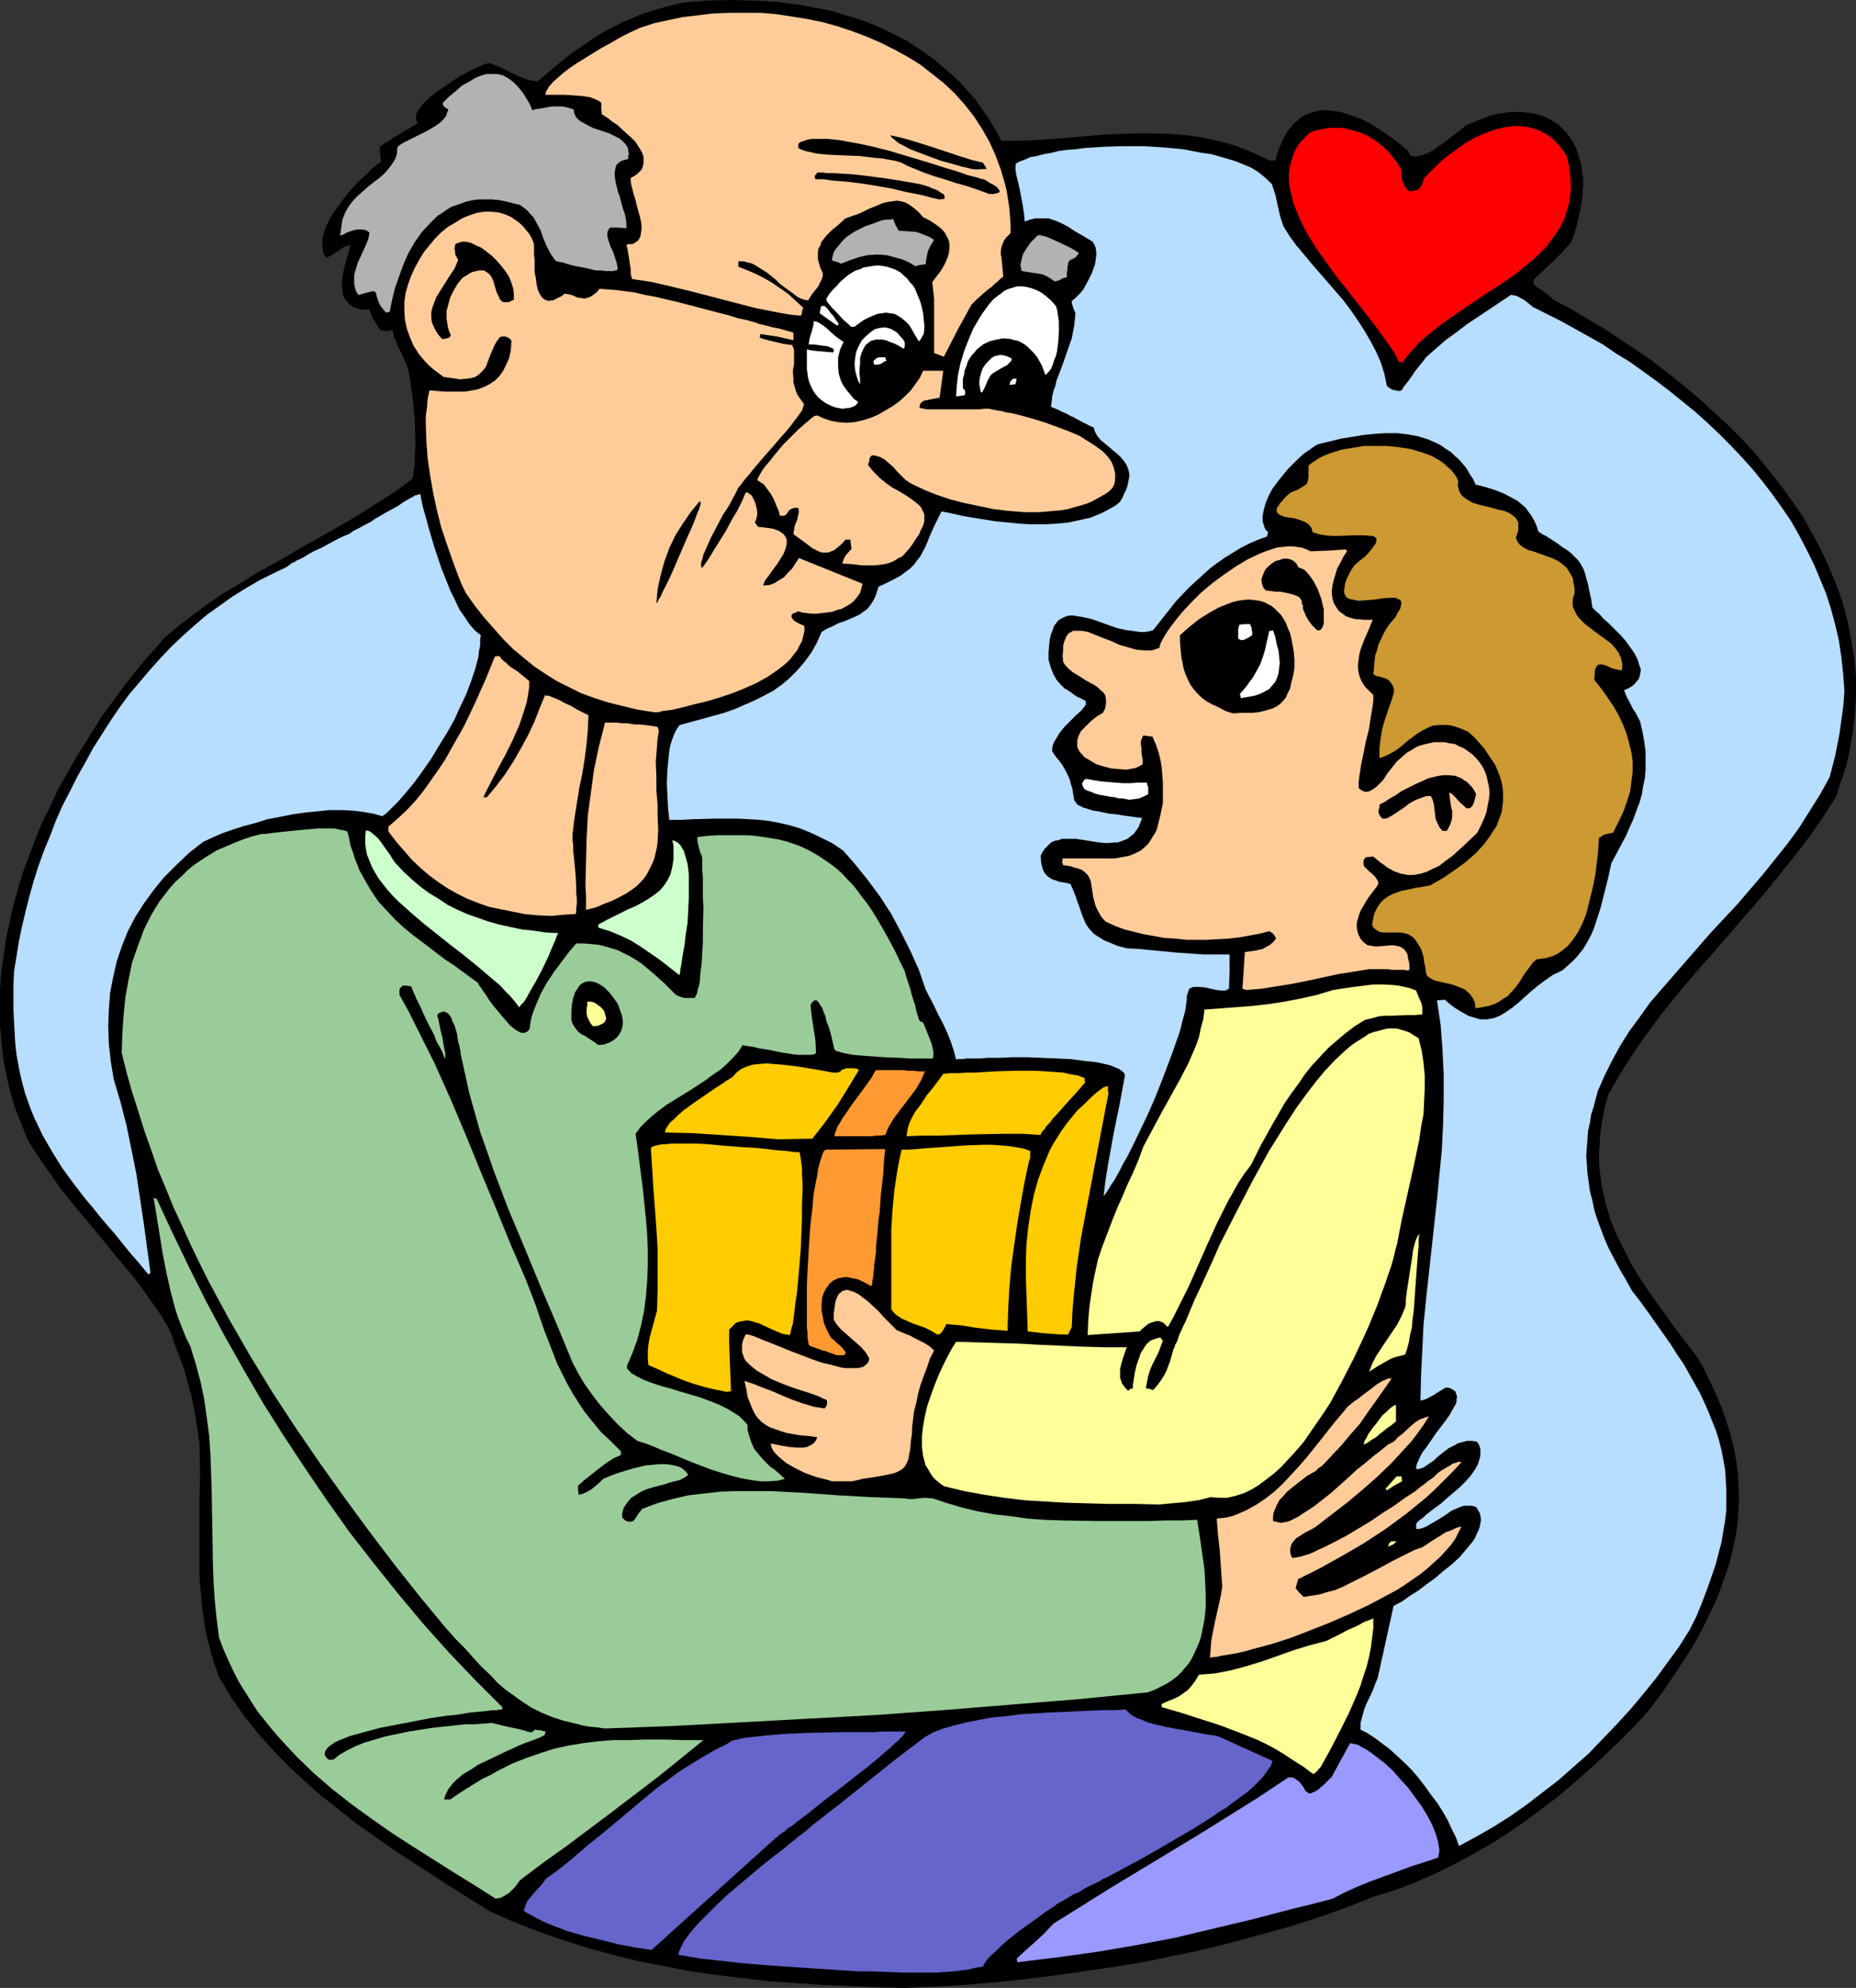 <?xml version="1.0" encoding="UTF-8" standalone="no"?>
<svg
   version="1.0"
   width="129.724mm"
   height="138.903mm"
   id="svg58"
   sodipodi:docname="Birthday - Grandpa.wmf"
   xmlns:inkscape="http://www.inkscape.org/namespaces/inkscape"
   xmlns:sodipodi="http://sodipodi.sourceforge.net/DTD/sodipodi-0.dtd"
   xmlns="http://www.w3.org/2000/svg"
   xmlns:svg="http://www.w3.org/2000/svg">
  <rect width="100%" height="100%" fill="#333333" stroke="none"/>
  <sodipodi:namedview
     id="namedview58"
     pagecolor="#ffffff"
     bordercolor="#000000"
     borderopacity="0.25"
     inkscape:showpageshadow="2"
     inkscape:pageopacity="0.0"
     inkscape:pagecheckerboard="0"
     inkscape:deskcolor="#d1d1d1"
     inkscape:document-units="mm" />
  <defs
     id="defs1">
    <pattern
       id="WMFhbasepattern"
       patternUnits="userSpaceOnUse"
       width="6"
       height="6"
       x="0"
       y="0" />
  </defs>
  <path
     style="fill:#000000;fill-opacity:1;fill-rule:evenodd;stroke:none"
     d="m 238.845,524.987 -7.272,-0.162 -7.272,-0.323 -7.272,-0.323 -6.949,-0.485 -6.949,-0.485 -6.949,-0.808 -6.787,-0.808 -6.787,-0.97 -6.626,-1.293 -6.787,-1.293 -6.626,-1.616 -6.626,-1.777 -6.626,-2.101 -6.626,-2.262 -6.626,-2.585 -6.626,-2.909 -10.342,-6.463 -10.181,-6.625 -5.01,-3.232 -5.01,-3.555 -4.848,-3.393 -4.686,-3.716 -4.686,-3.716 -4.363,-3.878 -4.363,-4.04 -4.04,-4.201 -3.878,-4.363 -3.717,-4.686 -3.394,-4.848 -1.454,-2.585 -1.616,-2.585 -1.293,-3.716 -1.131,-3.878 -0.97,-3.878 -0.646,-3.878 -0.485,-3.716 -0.323,-3.878 -0.323,-3.878 v -3.878 -7.594 -7.756 l 0.162,-7.756 -0.162,-7.918 -0.323,-2.262 -0.323,-2.262 -0.323,-2.101 -0.323,-1.939 -0.808,-3.878 -0.97,-3.555 -0.97,-3.555 -1.293,-3.555 -1.454,-3.716 -0.646,-1.939 -0.808,-1.939 -2.101,-3.393 -2.262,-3.232 -2.262,-3.232 -2.424,-3.232 -5.01,-5.979 -5.01,-6.14 -4.848,-5.817 -4.848,-5.979 -2.101,-3.07 -2.262,-3.232 -2.101,-3.07 -1.939,-3.232 -1.778,-4.363 L 3.878,292.306 2.586,287.943 1.616,283.58 0.808,279.217 0.323,274.693 0,270.33 v -4.524 -4.524 l 0.323,-4.524 0.646,-4.363 0.646,-4.524 0.97,-4.524 0.97,-4.363 1.293,-4.524 1.293,-4.363 1.616,-4.201 1.616,-4.363 1.778,-4.363 2.101,-4.201 1.939,-4.201 2.262,-4.04 2.262,-4.04 2.424,-3.878 2.424,-3.878 2.424,-3.878 2.747,-3.716 2.586,-3.555 2.747,-3.555 2.747,-3.393 2.909,-3.232 2.747,-3.232 3.878,-3.232 3.878,-2.909 3.878,-2.909 4.04,-2.747 4.202,-2.424 4.04,-2.585 8.403,-4.686 4.04,-2.424 4.363,-2.424 8.242,-4.686 4.202,-2.585 4.04,-2.585 4.04,-2.585 3.878,-2.909 0.323,-0.323 0.162,-0.485 0.162,-0.646 v -0.646 l 0.323,-1.777 v -1.939 l 0.162,-2.424 v -2.424 l -0.162,-5.171 -0.485,-5.171 -0.323,-2.424 -0.323,-2.424 -0.323,-1.939 -0.485,-1.777 -0.162,-0.646 -0.162,-0.646 -0.323,-0.485 -0.162,-0.323 -0.485,-0.97 -0.323,-0.808 -0.323,-0.646 -0.323,-0.646 -0.485,-1.131 -0.323,-0.808 -0.485,-1.131 -0.162,-0.808 -0.162,-0.808 h -0.646 l -0.485,0.162 h -0.808 l -0.646,-0.162 h -0.646 l -0.485,-0.646 -0.323,-0.646 -0.646,-0.97 -0.485,-0.808 -0.323,-0.485 -0.323,-0.97 -0.323,-0.97 H 96.637 95.667 L 94.859,81.6 l -0.808,-0.323 -0.646,-0.162 -0.485,-0.323 -0.97,-0.808 -0.808,-0.97 -0.485,-0.97 -0.162,-1.293 -0.162,-1.293 v -1.293 l 0.162,-1.454 0.646,-2.747 0.808,-2.909 0.323,-1.293 0.323,-1.131 -0.97,0.323 -0.808,0.323 -1.454,0.97 -1.454,0.97 -0.808,0.485 -0.97,0.323 -0.485,-0.808 -0.323,-0.808 -0.162,-1.616 v -1.777 l 0.485,-1.777 0.646,-1.777 0.97,-1.939 1.131,-1.777 1.293,-1.777 1.293,-1.777 1.454,-1.777 1.454,-1.616 1.616,-1.616 1.454,-1.293 1.293,-1.293 1.293,-1.131 1.131,-0.808 -0.162,-0.808 v -0.808 l -0.162,-0.97 v -0.485 -0.808 l 1.293,-0.97 1.131,-0.646 1.131,-0.808 1.131,-0.646 0.808,-0.485 0.808,-0.485 0.808,-0.485 0.646,-0.323 0.485,-0.323 0.485,-0.323 0.646,-0.323 0.485,-0.323 0.162,-0.162 -0.323,-0.485 -0.162,-0.485 v -0.323 -0.646 l 0.162,-0.485 0.162,-0.485 0.808,-1.131 0.97,-1.293 1.293,-1.131 1.454,-1.293 1.616,-1.131 3.555,-2.424 1.778,-1.131 1.778,-0.97 1.616,-0.808 1.454,-0.646 1.454,-0.646 1.131,-0.323 1.454,0.485 1.616,0.646 3.232,1.616 1.778,0.808 1.616,0.646 1.616,0.485 1.616,0.162 4.363,-3.716 4.363,-3.555 4.525,-3.07 2.101,-1.454 2.424,-1.454 2.262,-1.131 2.424,-1.293 2.424,-0.97 2.586,-1.131 2.586,-0.808 2.747,-0.808 2.909,-0.808 2.909,-0.646 6.141,-0.485 L 193.112,0 l 6.141,0.162 6.141,0.323 3.07,0.485 3.07,0.323 3.07,0.646 2.909,0.485 2.909,0.646 2.909,0.97 2.909,0.808 2.747,0.97 2.747,1.131 2.747,1.293 2.586,1.293 2.586,1.293 2.424,1.616 2.424,1.616 2.424,1.777 2.262,1.939 2.262,1.939 2.262,2.101 1.939,2.262 2.101,2.262 1.778,2.585 1.778,2.585 1.616,2.747 1.616,2.909 h 4.525 l 4.525,-0.162 8.888,-0.646 8.888,-0.808 4.363,-0.162 4.525,-0.162 h 4.363 l 4.363,0.162 4.363,0.323 4.525,0.646 4.363,0.97 4.525,1.293 2.101,0.808 2.262,0.97 2.262,0.97 2.262,1.131 1.293,-0.162 0.485,-1.939 0.646,-1.616 0.646,-1.616 0.808,-1.454 0.646,-1.131 0.97,-1.131 0.808,-0.97 0.97,-0.808 0.97,-0.808 0.97,-0.485 1.131,-0.485 1.131,-0.323 0.97,-0.323 1.293,-0.162 h 1.131 l 1.293,0.162 1.131,0.162 1.293,0.162 2.424,0.808 2.747,0.97 2.586,1.293 2.586,1.616 2.586,1.777 2.424,1.777 2.424,2.101 0.162,0.485 0.162,0.323 0.323,0.323 0.323,0.162 0.808,0.162 0.97,-0.162 1.131,-0.323 1.293,-0.485 1.293,-0.646 1.131,-0.808 2.586,-1.777 1.131,-0.97 1.131,-0.808 0.97,-0.808 0.808,-0.646 0.646,-0.485 0.323,-0.323 2.262,-0.97 2.101,-0.808 2.101,-0.808 2.101,-0.485 1.939,-0.323 1.939,-0.162 h 1.778 l 1.778,0.162 1.616,0.162 1.454,0.323 1.454,0.485 1.454,0.646 1.293,0.808 1.293,0.808 0.97,0.97 1.131,1.131 0.808,1.131 0.808,1.293 0.808,1.454 0.485,1.454 0.485,1.454 0.485,1.777 0.162,1.616 0.323,1.777 V 48.96 l -0.162,1.939 -0.162,2.101 -0.323,1.939 -0.485,2.101 -0.485,2.262 -0.646,2.262 -0.808,2.262 -2.424,2.747 -2.424,2.424 -2.586,2.424 -2.586,2.424 v 1.293 l 0.485,0.323 0.485,0.485 0.646,0.323 0.646,0.485 1.616,1.131 1.616,1.454 4.363,2.262 4.363,2.585 4.363,2.585 4.202,2.747 4.363,2.909 4.202,2.909 4.202,3.232 4.04,3.232 4.04,3.393 3.878,3.555 3.878,3.555 3.717,3.716 3.555,3.878 3.232,4.04 3.232,4.04 3.07,4.201 2.909,4.201 2.424,4.363 2.424,4.524 2.101,4.524 1.939,4.686 1.616,4.524 1.293,4.848 0.97,5.009 0.808,4.848 0.485,5.009 v 5.171 l -0.162,2.585 -0.162,2.585 -0.323,2.585 -0.323,2.585 -0.485,2.585 -0.485,2.747 -0.646,2.585 -0.808,2.747 -0.97,2.585 -0.808,2.747 -3.394,5.332 -3.555,5.171 -3.717,4.848 -3.878,4.848 -3.878,4.848 -4.04,4.686 -4.04,4.686 -4.04,4.686 -8.242,9.372 -3.878,4.686 -3.878,4.848 -3.717,5.009 -3.555,5.171 -3.394,5.332 -3.07,5.332 -0.808,2.747 -0.485,2.585 -0.485,2.585 -0.323,2.585 -0.162,2.424 -0.162,2.424 v 2.262 l 0.162,2.424 0.323,2.262 0.323,2.262 0.485,2.101 0.485,2.262 0.646,2.101 0.646,2.101 1.616,4.04 2.101,4.201 2.101,4.04 2.424,3.878 2.747,4.04 2.909,4.04 2.909,4.04 3.232,4.201 3.232,4.363 1.778,3.232 1.454,3.07 1.454,3.232 1.293,3.07 1.131,3.07 0.97,3.07 0.808,2.909 0.646,3.07 0.485,2.909 0.323,2.909 0.162,2.909 0.162,2.909 -0.162,2.909 -0.162,2.747 -0.323,2.909 -0.485,2.747 -0.646,2.909 -0.646,2.747 -0.97,2.909 -0.97,2.747 -0.97,2.747 -1.131,2.747 -1.454,2.909 -1.293,2.747 -1.454,2.747 -1.616,2.909 -1.778,2.747 -1.778,2.747 -3.878,5.817 -4.202,5.655 -3.717,4.04 -3.878,3.878 -4.04,3.878 -4.04,3.716 -4.202,3.716 -4.202,3.555 -4.525,3.393 -4.363,3.232 -4.686,3.232 -4.686,2.909 -4.848,2.747 -4.848,2.585 -5.01,2.424 -5.171,2.262 -5.171,1.939 -5.333,1.616 -7.272,2.909 -7.434,2.585 -7.595,2.424 -7.595,2.101 -7.757,2.101 -7.757,1.939 -7.757,1.616 -7.918,1.616 -7.918,1.293 -7.757,1.131 -7.918,1.131 -7.918,0.97 -7.918,0.808 -7.757,0.646 -7.757,0.485 z"
     id="path1" />
  <path
     style="fill:#6565cc;fill-opacity:1;fill-rule:evenodd;stroke:none"
     d="m 226.886,520.624 -12.282,-0.808 -11.958,-0.808 -5.979,-0.485 -5.818,-0.646 -5.818,-0.646 -5.818,-0.97 0.162,-0.808 0.323,-0.808 0.485,-0.97 0.485,-0.97 0.808,-1.131 0.808,-1.131 0.97,-1.131 1.131,-1.293 2.424,-2.424 2.586,-2.585 2.909,-2.747 3.07,-2.585 6.141,-5.171 3.07,-2.424 2.747,-2.101 1.293,-1.131 1.293,-0.97 1.131,-0.97 1.131,-0.808 0.97,-0.808 0.808,-0.646 0.646,-0.646 0.646,-0.485 7.272,-5.655 7.272,-5.817 7.272,-5.817 7.272,-5.494 1.131,-0.646 1.131,-0.646 2.586,-0.97 2.909,-0.808 3.232,-0.808 3.232,-0.646 3.394,-0.646 3.717,-0.323 3.555,-0.485 7.434,-0.485 7.434,-0.323 3.555,-0.162 3.394,-0.162 h 3.232 l 3.07,-0.162 0.808,0.808 0.97,0.808 1.293,0.646 1.293,0.485 1.454,0.646 1.778,0.485 3.555,0.808 3.555,0.646 3.555,0.646 3.394,0.646 1.454,0.162 1.454,0.323 14.221,6.463 -0.323,1.131 -0.646,0.97 -0.808,1.131 -0.808,1.131 -1.293,1.293 -1.293,1.293 -1.454,1.293 -1.778,1.293 -1.778,1.293 -1.939,1.454 -2.101,1.293 -2.101,1.454 -4.363,2.747 -4.686,2.747 -4.686,2.747 -4.848,2.747 -4.525,2.424 -2.101,1.131 -2.101,1.131 -1.131,0.485 -0.97,0.646 -1.778,0.808 -1.939,0.97 -0.808,0.485 -0.646,0.485 -1.616,0.646 -1.293,0.808 -1.131,0.646 -0.808,0.485 -0.97,0.485 -0.97,0.808 -1.293,0.808 -1.454,0.97 -1.454,1.131 -1.616,1.131 -3.394,2.424 -3.232,2.585 -1.454,1.293 -1.293,1.293 -1.293,1.131 -0.97,0.97 -0.808,1.131 -0.485,0.97 -1.939,0.323 -1.939,0.485 -4.04,0.485 -4.363,0.323 h -4.363 -4.202 l -4.202,-0.162 -4.04,-0.162 z"
     id="path2" />
  <path
     style="fill:#9999ff;fill-opacity:1;fill-rule:evenodd;stroke:none"
     d="m 268.74,518.2 -0.162,-0.97 2.262,-2.101 2.586,-2.262 2.586,-2.424 2.262,-2.424 7.757,-4.848 7.757,-4.848 7.757,-4.686 7.757,-4.686 7.757,-4.686 7.757,-4.848 7.757,-4.848 7.757,-5.171 h 1.131 l 0.646,0.323 0.646,0.485 0.646,0.485 0.808,1.131 0.323,0.485 0.323,0.646 0.485,0.323 0.323,0.323 h 0.646 l 0.646,-0.323 0.485,-0.162 0.485,-0.323 0.485,-0.323 0.485,-0.485 0.646,-0.485 0.646,-0.646 0.808,-0.808 0.808,-0.808 4.848,-8.887 0.808,0.162 0.808,0.162 0.808,0.323 0.808,0.485 0.97,0.485 0.97,0.646 1.939,1.454 2.101,1.616 2.101,1.939 1.939,2.262 2.101,2.262 1.778,2.424 1.778,2.424 1.454,2.424 1.293,2.424 0.97,2.424 0.323,1.131 0.323,1.131 0.162,1.131 0.162,0.97 -0.162,0.97 -0.162,0.97 -3.394,1.131 -3.555,1.131 -7.434,2.747 -3.555,1.293 -3.555,1.454 -3.232,1.454 -3.07,1.616 -5.494,1.454 -5.333,1.293 -10.504,2.747 -10.181,2.424 -10.181,2.424 -10.181,1.939 -10.342,1.777 -10.504,1.454 -5.333,0.646 z"
     id="path3" />
  <path
     style="fill:#6565cc;fill-opacity:1;fill-rule:evenodd;stroke:none"
     d="m 172.104,514.969 -1.939,-0.323 -2.262,-0.323 -4.363,-0.808 -4.525,-1.131 -4.686,-1.131 -4.525,-1.293 -2.101,-0.808 -2.101,-0.808 -1.939,-0.808 -1.939,-0.97 -1.778,-0.97 -1.616,-0.97 0.485,-1.454 0.485,-1.131 0.808,-0.97 0.808,-0.97 0.808,-0.97 0.97,-0.97 0.808,-0.97 0.646,-0.97 2.909,-2.101 2.909,-2.262 5.656,-4.848 3.07,-2.424 2.909,-2.424 5.979,-5.009 5.818,-4.848 3.07,-2.262 3.07,-2.262 3.07,-1.939 3.232,-1.939 3.07,-1.777 3.232,-1.616 0.485,-0.323 0.485,-0.323 0.808,-0.323 0.97,-0.162 1.131,-0.323 1.131,-0.162 1.454,-0.162 1.454,-0.162 1.616,-0.162 1.616,-0.162 3.555,-0.323 3.717,-0.162 4.04,-0.162 7.757,-0.162 h 3.717 5.171 l 1.454,-0.162 h 4.848 0.97 0.646 v 0.162 l -0.323,0.485 -0.323,0.485 -0.646,0.646 -0.646,0.646 -0.97,0.808 -0.97,0.97 -0.97,0.808 -2.424,2.101 -2.747,2.262 -2.909,2.262 -3.07,2.424 -6.141,4.686 -2.747,2.262 -2.747,2.101 -1.131,0.808 -1.131,0.97 -1.131,0.646 -0.808,0.808 -0.808,0.485 -0.646,0.485 -0.485,0.485 -0.323,0.162 z"
     id="path4" />
  <path
     style="fill:#99cc99;fill-opacity:1;fill-rule:evenodd;stroke:none"
     d="m 130.896,501.396 -5.333,-3.393 -5.494,-3.393 -10.989,-6.948 -5.494,-3.555 -5.333,-3.716 -5.333,-3.878 -5.171,-4.04 -4.848,-4.201 -4.525,-4.363 -2.262,-2.424 -2.101,-2.262 -2.101,-2.424 -1.939,-2.424 -1.939,-2.424 -1.778,-2.747 -1.616,-2.585 -1.616,-2.585 -1.454,-2.909 -1.293,-2.747 -1.293,-2.909 -1.131,-3.07 -0.646,-5.009 -0.485,-4.848 -0.323,-5.009 -0.162,-4.848 -0.162,-9.695 -0.162,-9.533 -0.162,-4.686 -0.162,-4.848 -0.323,-4.686 -0.646,-4.848 -0.646,-4.686 -0.97,-4.686 -1.293,-4.848 -1.454,-4.686 -1.131,-2.262 -0.97,-2.424 -0.97,-2.424 -0.808,-2.424 -1.293,-4.848 -1.131,-5.009 -0.97,-5.009 -0.808,-5.009 -1.616,-9.857 0.323,0.323 h 0.485 l 4.202,9.049 4.363,9.049 4.525,9.049 4.848,9.049 5.01,8.887 5.171,8.887 5.494,8.726 5.656,8.564 5.818,8.564 5.979,8.402 6.302,8.079 6.464,8.079 6.626,7.918 6.787,7.594 6.949,7.271 7.11,7.11 v 0.646 h -0.646 l -0.808,0.162 h -0.97 l -1.293,0.162 -1.454,0.162 -1.616,0.162 -1.778,0.162 -1.939,0.323 -1.939,0.323 -2.101,0.162 -4.363,0.646 -9.211,1.777 -4.202,0.808 -4.202,1.131 -1.778,0.485 -1.778,0.485 -1.616,0.646 -1.293,0.485 -1.293,0.646 -0.97,0.646 -0.808,0.646 -0.485,0.646 -0.323,0.646 v 0.646 l 0.323,0.646 0.646,0.646 H 88.072 l 0.808,-0.646 0.808,-0.646 1.939,-1.131 2.262,-1.131 2.424,-0.97 2.747,-0.808 2.747,-0.808 3.07,-0.646 3.07,-0.646 6.141,-0.97 3.07,-0.323 3.07,-0.323 2.747,-0.323 h 2.586 l 2.262,-0.162 2.101,-0.162 2.101,0.485 1.939,0.485 1.616,0.323 1.454,0.323 1.293,0.323 0.97,0.323 0.808,0.162 h 0.485 l 0.323,-0.323 0.323,-0.323 1.454,0.162 1.454,0.323 -0.162,0.485 -0.162,0.485 -1.293,0.646 -1.616,0.646 -1.939,0.646 -1.939,0.808 -2.101,0.97 -2.101,0.97 -4.363,2.101 -2.101,0.97 -1.939,1.293 -1.939,1.131 -1.616,1.293 -1.293,1.293 -1.131,1.454 -0.646,1.293 -0.323,0.808 -0.162,0.646 h 1.616 l 2.101,-1.454 2.262,-1.454 2.101,-1.293 2.101,-1.293 2.101,-0.97 1.939,-1.131 3.878,-1.939 3.717,-1.454 3.717,-1.293 3.555,-1.131 3.717,-0.808 3.878,-0.646 3.878,-0.485 4.04,-0.323 h 4.202 l 4.525,-0.162 h 4.686 l 5.171,0.162 h 2.586 2.747 l -11.797,9.533 -12.282,9.372 -12.282,9.21 -6.141,4.363 -5.979,4.524 -1.293,1.777 -0.808,0.808 -0.646,0.646 -0.97,0.646 -0.808,0.485 -0.808,0.323 z"
     id="path5" />
  <path
     style="fill:#b7ddff;fill-opacity:1;fill-rule:evenodd;stroke:none"
     d="m 385.416,487.499 -0.808,-2.262 -1.131,-2.262 -1.131,-2.424 -1.293,-2.262 -1.454,-2.262 -1.616,-2.101 -1.616,-2.262 -1.616,-2.101 -1.778,-2.101 -1.939,-1.939 -1.939,-1.777 -1.939,-1.777 -1.939,-1.454 -1.939,-1.454 -1.939,-1.293 -1.939,-0.97 v -1.777 l 0.485,-1.777 0.485,-1.777 0.646,-1.616 1.616,-3.393 0.646,-1.777 0.646,-1.454 2.101,-9.533 2.101,-9.533 0.485,-0.323 0.646,-0.323 0.646,-0.323 0.808,-0.485 1.778,-1.293 2.101,-1.293 2.101,-1.616 2.262,-1.616 2.262,-1.939 2.262,-1.777 2.101,-1.939 1.778,-2.101 1.616,-1.939 0.646,-0.97 0.485,-1.131 0.485,-0.97 0.323,-0.97 0.162,-0.97 0.162,-0.808 -0.162,-0.97 -0.162,-0.808 -0.485,-0.808 -0.485,-0.808 -1.131,-0.323 h -0.97 -1.131 l -0.97,0.323 -1.131,0.485 -1.131,0.485 -2.101,1.454 -2.101,1.293 -1.939,1.131 -0.97,0.485 -0.808,0.323 -0.808,0.162 h -0.646 v -1.454 l 0.808,-0.808 1.293,-0.97 0.646,-0.646 0.646,-0.485 1.454,-1.131 1.778,-1.293 1.616,-1.454 3.232,-2.747 1.616,-1.616 1.293,-1.454 1.131,-1.616 0.808,-1.454 0.485,-1.616 0.162,-0.808 v -0.646 -0.808 l -0.162,-0.646 -0.323,-0.808 -0.485,-0.646 -1.293,-0.162 h -1.293 l -1.293,0.323 -1.131,0.323 -1.131,0.646 -1.293,0.646 -2.101,1.616 -0.97,0.808 -0.808,0.808 -0.97,0.646 -0.97,0.646 -0.646,0.485 -0.808,0.323 -0.646,0.162 h -0.646 v -0.646 l 0.162,-0.646 0.646,-1.454 0.808,-1.616 1.131,-1.454 2.424,-3.555 2.586,-3.393 1.131,-1.616 0.808,-1.454 0.808,-1.454 0.162,-0.646 v -0.646 l 0.162,-0.485 -0.162,-0.485 -0.162,-0.485 -0.162,-0.485 -0.485,-0.323 -0.485,-0.323 -0.808,-0.323 h -0.808 l -1.616,0.97 -1.778,1.131 -1.616,0.808 -0.808,0.323 -0.808,0.162 0.162,-6.625 0.323,-6.625 0.323,-6.625 0.646,-6.625 2.909,-26.5 0.646,-6.625 0.646,-6.625 0.323,-6.625 0.162,-6.625 v -6.625 l -0.323,-6.625 -0.485,-6.463 -0.97,-6.463 2.101,-0.162 1.293,1.131 1.293,0.97 1.293,0.808 1.131,0.646 1.131,0.646 0.97,0.323 1.131,0.323 0.97,0.323 h 0.97 0.97 l 0.808,-0.162 0.97,-0.162 1.616,-0.646 1.616,-0.97 1.616,-1.131 1.616,-1.293 3.232,-2.909 1.939,-1.616 1.939,-1.454 2.101,-1.454 2.424,-1.131 1.454,-1.293 1.454,-1.293 1.293,-1.454 1.293,-1.616 0.97,-1.616 0.97,-1.777 0.808,-1.777 0.646,-1.939 1.293,-4.04 0.97,-3.878 0.97,-3.878 0.808,-3.716 1.293,-2.424 1.293,-2.424 1.293,-2.424 0.97,-2.262 0.97,-2.101 0.808,-2.262 0.808,-2.101 0.646,-2.262 0.323,-2.101 0.485,-2.262 0.162,-2.101 v -2.424 -2.424 l -0.323,-2.424 -0.485,-2.747 -0.646,-2.747 -0.646,-1.293 -0.646,-1.131 -0.646,-0.97 -0.485,-0.97 -0.323,-0.646 -0.323,-0.646 -0.323,-0.485 -0.162,-0.485 -0.323,-0.646 -0.162,-0.485 -0.162,-0.485 1.131,-0.485 0.808,-0.485 0.808,-0.646 0.485,-0.646 0.485,-0.485 0.323,-0.646 0.162,-0.808 0.162,-0.808 v -0.646 l -0.323,-0.808 -0.485,-1.616 -0.808,-1.616 -1.131,-1.616 -1.293,-1.777 -1.454,-1.616 -1.454,-1.454 -1.454,-1.454 -1.454,-1.293 -1.131,-1.293 -0.646,-0.485 -0.485,-0.485 -0.323,-0.323 -0.323,-0.323 -0.323,-2.262 -0.485,-2.101 -0.323,-1.777 -0.485,-1.616 -0.323,-1.293 -0.485,-1.293 -0.646,-1.131 -0.646,-0.97 -0.808,-0.808 -0.97,-0.97 -0.97,-0.808 -1.293,-0.808 -1.293,-0.97 -1.454,-0.97 -1.778,-1.131 -0.97,-0.485 -0.97,-0.646 -0.485,-1.454 -0.646,-1.454 -0.646,-1.131 -0.808,-1.131 -0.808,-1.131 -1.131,-0.97 -0.97,-0.808 -1.131,-0.646 -2.424,-1.293 -2.424,-0.97 -2.586,-0.808 -2.586,-0.646 -0.646,-1.454 -0.97,-1.454 -0.808,-1.454 -0.97,-1.131 -0.97,-1.131 -1.131,-0.97 -0.97,-0.97 -1.293,-0.808 -1.131,-0.808 -1.131,-0.646 -2.586,-1.131 -2.586,-0.808 -2.747,-0.485 -2.747,-0.323 h -2.909 l -2.909,0.162 -3.07,0.323 -5.979,0.97 -5.979,1.454 -0.97,0.485 -1.293,0.97 -1.454,0.97 -1.454,1.293 -1.454,1.454 -1.454,1.454 -1.454,1.777 -1.293,1.616 -1.293,1.777 -0.97,1.777 -0.808,1.939 -0.485,1.777 -0.323,1.616 v 0.808 0.808 l 0.323,0.808 0.162,0.646 0.323,0.646 0.646,0.646 -0.162,0.485 -0.162,0.646 -2.262,0.808 -2.262,0.97 -2.262,1.131 -4.202,2.585 -2.101,1.454 -1.939,1.454 -1.778,1.616 -3.717,3.393 -3.394,3.555 -3.07,3.878 -3.07,3.878 -1.131,0.323 -1.131,0.162 h -1.131 l -1.131,-0.162 -2.424,-0.323 -2.424,-0.485 -4.525,-1.616 -2.262,-0.808 -2.101,-0.485 -1.939,-0.323 -0.97,-0.162 h -0.808 l -0.808,0.162 -0.808,0.323 -0.646,0.323 -0.808,0.485 -0.485,0.646 -0.646,0.808 -0.323,0.97 -0.485,1.293 -0.323,1.293 -0.162,1.616 -0.162,1.777 v 2.101 l 0.323,0.97 0.323,1.131 0.646,1.616 0.808,1.454 0.97,1.131 1.131,1.131 1.616,0.97 0.808,0.646 0.97,0.646 1.131,0.485 1.131,0.646 v 0.97 l -1.131,1.454 -1.454,1.293 -3.07,3.07 -1.293,1.616 -0.97,1.616 -0.485,0.808 -0.323,0.808 -0.162,0.808 v 0.808 l 0.97,1.454 0.97,1.131 0.808,1.131 0.646,1.131 0.485,0.97 0.485,0.97 0.323,0.808 0.162,0.808 0.485,1.454 0.162,1.131 0.162,0.97 0.162,0.97 0.485,0.646 0.323,0.485 0.323,0.162 0.646,0.323 0.646,0.323 0.646,0.162 0.97,0.323 0.97,0.323 1.293,0.162 1.454,0.323 1.616,0.323 1.778,0.162 1.939,0.323 2.424,0.323 2.424,0.323 -0.485,1.293 -0.485,1.131 -0.646,0.97 -0.646,0.808 -0.808,0.646 -0.808,0.646 -0.808,0.323 -0.808,0.323 -0.97,0.323 h -0.808 l -2.101,0.162 -1.939,-0.162 -2.101,-0.323 -1.939,-0.323 -1.131,-0.162 -0.97,-0.162 h -1.939 -1.778 l -0.808,0.323 -0.97,0.162 -0.808,0.323 -0.646,0.485 -0.646,0.646 -0.646,0.646 -0.646,0.97 -0.485,0.97 0.162,1.777 0.323,1.454 0.485,1.131 0.808,0.97 0.97,0.646 0.646,0.323 0.646,0.162 0.808,0.323 0.97,0.162 0.97,0.162 1.131,0.323 0.646,1.454 0.646,1.616 0.485,1.454 0.485,1.293 0.808,2.424 0.97,2.262 0.646,0.97 0.808,0.97 0.808,0.808 1.293,0.808 1.293,0.808 1.616,0.646 1.939,0.808 2.424,0.646 3.232,0.162 3.232,0.323 6.787,0.646 6.949,0.485 h 3.555 3.394 v 4.363 l -0.162,4.686 -0.323,0.162 -0.646,0.323 h -0.485 -0.646 l -1.293,-0.162 -0.646,-0.162 -0.808,-0.162 -1.454,-0.323 -1.454,-0.162 h -1.454 l -0.646,0.162 -0.646,0.323 -0.323,0.97 -0.323,0.97 v 0.97 l -0.162,1.131 -0.162,1.293 -0.323,1.454 -0.485,1.616 -0.323,1.454 -0.485,1.777 -0.646,1.777 -1.293,3.716 -1.454,3.878 -1.616,4.201 -1.616,4.04 -1.778,4.04 -1.939,4.04 -1.778,3.716 -1.778,3.555 -0.97,1.616 -0.808,1.616 -0.808,1.454 -0.808,1.454 -0.808,1.131 -0.646,1.131 -0.646,0.97 -0.646,0.808 0.485,-4.04 0.646,-4.04 1.454,-8.079 0.808,-4.04 0.808,-3.878 1.454,-7.918 -0.323,-0.646 -0.646,-0.485 -0.646,-0.485 -0.808,-0.323 -1.131,-0.485 -1.131,-0.323 -1.454,-0.323 -1.454,-0.323 -1.454,-0.162 -1.778,-0.162 -3.555,-0.485 -3.717,-0.162 -3.878,-0.162 -3.878,-0.162 h -3.878 l -3.555,0.162 h -3.232 l -1.454,0.162 h -1.454 -1.293 -1.131 l -0.97,0.162 h -0.808 -0.485 l -0.485,0.162 -0.646,-2.424 -0.808,-2.424 -0.97,-2.424 -1.131,-2.424 -1.293,-2.424 -1.131,-2.424 -1.131,-2.101 -0.97,-1.939 -1.778,-5.171 -2.262,-5.009 -2.424,-4.848 -2.586,-4.848 -2.909,-4.524 -3.232,-4.363 -3.232,-4.04 -3.394,-3.878 -2.909,-1.939 -2.909,-1.454 -2.747,-1.293 -2.747,-1.131 -2.747,-0.808 -2.747,-0.646 -2.586,-0.485 -2.747,-0.323 -2.747,-0.162 -2.909,-0.162 h -5.656 l -6.141,0.162 -3.07,0.162 h -3.232 l -0.323,-3.07 -0.162,-3.232 -0.162,-3.393 0.162,-3.555 0.323,-3.393 0.162,-1.616 0.323,-1.616 0.485,-1.454 0.485,-1.293 0.646,-1.293 0.808,-1.131 5.979,-1.616 5.818,-1.616 2.747,-0.97 2.586,-1.131 2.586,-1.131 2.586,-1.293 2.424,-1.293 2.262,-1.616 2.101,-1.777 1.939,-1.939 1.939,-2.262 1.778,-2.424 1.454,-2.585 1.293,-2.909 1.293,-0.808 1.131,-0.485 2.262,-1.131 1.131,-0.323 1.131,-0.485 2.262,-0.97 0.97,-0.485 0.808,-0.646 0.97,-0.646 0.808,-0.97 0.646,-0.97 0.646,-1.131 0.485,-1.293 0.485,-1.616 2.101,-0.97 1.939,-0.97 1.778,-0.97 1.293,-0.97 1.293,-0.97 0.97,-0.97 0.808,-1.131 0.808,-0.97 1.293,-2.424 0.646,-1.454 0.485,-1.293 0.646,-1.454 0.808,-1.777 0.808,-1.616 0.97,-1.939 2.586,0.485 2.747,0.646 2.747,0.485 3.07,0.485 3.07,0.485 3.232,0.323 3.232,0.323 3.232,0.162 h 3.394 l 3.07,-0.162 3.232,-0.323 2.909,-0.646 2.909,-0.646 2.747,-1.131 1.293,-0.646 2.586,-1.454 1.131,-0.97 0.646,-1.131 0.485,-1.131 0.485,-0.97 0.323,-0.97 0.162,-0.808 0.162,-0.808 0.162,-0.808 v -0.808 l -0.323,-1.293 -0.485,-1.131 -0.808,-1.131 -0.808,-0.97 -2.101,-1.777 -2.101,-1.777 -0.97,-0.808 -0.808,-0.97 -0.646,-1.131 -0.323,-1.131 -1.454,-0.646 -0.808,-0.485 -0.485,-0.162 -0.485,-0.323 -0.646,-0.323 -0.646,-0.323 -0.808,-0.485 -0.808,-0.323 -1.131,-0.646 -1.131,-0.485 -1.293,-0.646 -1.616,-0.646 0.162,-1.293 0.162,-1.454 0.323,-1.454 0.485,-1.293 0.323,-1.454 0.646,-1.616 1.131,-3.07 1.131,-3.232 1.131,-3.232 0.323,-1.777 0.323,-1.616 0.162,-1.616 0.162,-1.616 -0.323,-0.808 -0.323,-0.646 v -0.323 l -0.162,-0.323 -0.162,-0.646 v -0.485 l 0.808,-0.646 0.646,-0.646 0.808,-0.808 0.808,-0.97 1.131,-2.101 1.131,-2.262 0.808,-2.262 0.162,-1.131 0.162,-1.131 v -0.97 l -0.162,-1.131 -0.323,-0.808 -0.485,-0.808 -2.424,-1.454 -2.262,-1.293 -0.97,-0.646 -0.97,-0.646 -1.939,-0.97 -1.131,-0.485 -0.97,-0.323 -0.97,-0.323 h -1.131 -1.131 -1.293 l -1.293,0.323 -1.454,0.485 -0.162,-1.939 -0.323,-2.101 -0.808,-4.363 -0.485,-2.101 -0.485,-1.939 -0.162,-1.454 v -0.808 l 0.162,-0.646 0.97,-0.485 1.293,-0.485 1.454,-0.646 1.778,-0.323 1.778,-0.485 1.939,-0.323 1.939,-0.485 2.262,-0.323 2.262,-0.162 2.424,-0.323 5.01,-0.323 5.171,-0.162 h 5.333 l 5.333,0.323 5.171,0.485 5.01,0.97 2.424,0.323 2.262,0.646 2.262,0.646 2.101,0.646 1.939,0.808 1.939,0.808 1.616,0.97 1.454,1.131 1.293,1.131 1.131,1.131 0.485,1.454 0.485,1.454 0.646,3.07 0.646,2.747 0.808,2.424 1.616,2.585 1.778,2.424 4.04,4.848 4.202,4.848 4.202,4.848 1.939,2.585 1.778,2.585 1.778,2.747 1.616,2.747 1.454,2.747 1.293,2.909 0.97,3.07 0.646,3.232 0.646,0.485 0.808,0.485 0.808,0.162 0.646,0.162 h 0.646 l 0.485,-0.323 0.323,-0.646 0.646,-0.808 0.646,-0.808 0.808,-1.131 0.97,-1.454 0.646,-0.808 0.646,-0.808 0.808,-0.97 0.808,-1.131 2.586,-2.262 2.586,-2.262 2.909,-2.101 2.747,-2.101 2.909,-1.939 2.909,-1.939 5.818,-3.878 0.97,0.162 0.646,0.162 1.131,0.646 0.646,0.323 0.646,0.485 0.808,0.646 0.97,0.808 7.434,3.716 7.272,4.04 3.717,2.101 3.555,2.424 3.717,2.262 6.949,5.009 3.394,2.585 3.394,2.747 3.394,2.747 3.232,2.909 3.07,2.909 3.07,3.07 2.909,3.07 2.909,3.232 2.747,3.393 2.586,3.393 2.424,3.393 2.424,3.555 2.101,3.716 1.939,3.716 1.939,3.878 1.616,3.878 1.616,3.878 1.293,4.04 1.131,4.201 0.97,4.201 0.646,4.363 0.485,4.363 0.323,4.524 -0.162,2.747 -0.323,2.747 -0.808,5.817 -1.131,5.817 -1.454,5.655 -2.586,4.686 -2.747,4.363 -2.747,4.363 -3.07,4.201 -3.232,4.04 -3.232,4.04 -6.787,7.918 -6.949,7.433 -6.626,7.594 -6.464,7.433 -3.07,3.555 -2.747,3.878 -2.747,3.716 -2.424,3.878 -2.101,3.878 -1.939,3.878 -1.778,4.04 -1.131,4.201 -0.646,2.101 -0.323,2.101 -0.485,2.101 -0.162,2.262 -0.162,2.101 -0.162,2.262 0.162,2.262 0.162,2.424 0.323,2.262 0.323,2.424 0.646,2.424 0.485,2.424 0.808,2.585 0.97,2.585 0.97,2.585 1.131,2.585 1.454,2.747 1.454,2.747 1.616,2.747 1.616,2.909 2.262,2.909 2.101,2.909 1.939,2.747 1.939,2.747 1.939,2.747 1.616,2.585 1.778,2.585 1.454,2.585 1.454,2.585 1.454,2.585 1.131,2.424 1.131,2.585 0.97,2.424 0.97,2.424 0.808,2.585 0.646,2.585 0.485,2.424 0.485,2.747 0.162,2.424 0.162,2.747 v 2.747 2.747 l -0.323,2.747 -0.485,2.909 -0.485,2.909 -0.808,3.07 -0.808,3.07 -1.131,3.232 -1.131,3.232 -1.293,3.393 -1.454,3.555 -1.778,3.555 -2.747,4.363 -3.07,4.201 -3.07,4.201 -3.394,4.201 -3.394,4.04 -3.555,3.878 -3.717,3.878 -3.717,3.878 -4.04,3.555 -4.04,3.555 -4.202,3.232 -4.202,3.232 -4.363,3.07 -4.363,2.747 -4.525,2.585 z"
     id="path6" />
  <path
     style="fill:#ffff99;fill-opacity:1;fill-rule:evenodd;stroke:none"
     d="m 346.793,468.432 -2.586,-1.939 -2.586,-1.616 -2.424,-1.616 -2.424,-1.454 -2.424,-1.293 -2.424,-1.131 -4.848,-1.939 -4.686,-1.777 -5.01,-1.616 -5.01,-1.616 -2.747,-0.808 -2.747,-0.808 v -0.808 l 1.778,-0.808 1.616,-0.646 1.293,-0.646 1.131,-0.808 1.131,-0.808 0.97,-1.131 0.97,-1.293 0.97,-1.616 2.101,-0.162 2.101,-0.162 4.202,-0.808 4.202,-1.131 4.202,-1.293 8.242,-2.909 4.202,-1.293 4.363,-1.131 1.939,-0.97 1.939,-0.97 1.454,-0.808 1.454,-0.646 1.131,-0.485 0.97,-0.485 0.808,-0.485 0.646,-0.323 0.485,-0.162 0.485,-0.162 1.131,-0.485 v 2.585 l -0.323,2.585 -0.323,2.585 -0.485,2.424 -0.646,2.585 -0.808,2.424 -0.808,2.585 -0.97,2.424 -2.101,4.848 -2.424,4.848 -2.424,4.686 -2.586,4.686 -0.646,0.646 -0.323,0.485 -0.485,0.323 -0.162,0.323 h -0.162 -0.162 z"
     id="path7" />
  <path
     style="fill:#99cc99;fill-opacity:1;fill-rule:evenodd;stroke:none"
     d="m 159.661,456.475 -2.101,-0.323 -1.939,-0.162 -1.778,-0.323 -1.778,-0.485 -3.394,-0.808 -2.909,-0.97 -2.747,-1.131 -2.586,-1.293 -2.262,-1.454 -2.262,-1.616 -2.262,-1.616 -2.101,-1.777 -1.939,-2.101 -2.262,-2.101 -2.101,-2.262 -2.262,-2.585 -2.586,-2.585 -2.586,-2.909 -6.949,-8.402 -6.787,-8.564 -6.626,-8.726 -6.626,-9.049 -6.464,-9.049 -6.302,-9.21 -6.141,-9.372 -5.818,-9.533 -5.494,-9.533 -5.333,-9.857 -2.424,-4.848 -2.424,-5.009 -2.262,-5.009 -2.262,-4.848 -2.101,-5.171 -2.101,-5.009 -1.778,-5.171 -1.778,-5.009 -1.616,-5.171 -1.616,-5.009 -1.454,-5.171 -1.293,-5.171 0.162,-5.009 0.323,-4.848 0.485,-4.848 0.808,-4.524 0.97,-4.686 1.454,-4.201 0.808,-2.101 0.808,-2.262 0.97,-1.939 0.97,-1.939 1.131,-1.939 1.131,-1.777 2.747,-3.555 1.454,-1.616 1.616,-1.454 1.616,-1.616 1.778,-1.454 1.939,-1.293 1.778,-1.131 2.101,-1.293 2.262,-0.97 2.262,-0.97 2.424,-0.97 2.424,-0.808 2.586,-0.646 h 0.97 l 1.131,-0.162 1.293,-0.162 1.454,-0.162 3.07,-0.323 3.394,-0.323 3.394,-0.323 h 1.454 1.616 1.454 l 1.293,0.323 1.131,0.162 0.97,0.323 0.485,1.939 0.323,1.777 0.646,1.777 0.485,1.616 1.293,3.232 1.616,2.909 1.616,2.747 1.778,2.585 2.101,2.262 2.262,2.424 2.262,2.101 2.586,2.101 2.586,1.939 2.747,2.101 2.747,2.101 2.909,1.939 3.07,2.262 3.07,2.262 v 0.162 l 0.162,0.323 0.485,0.646 0.162,0.162 0.162,0.323 0.323,0.485 0.808,1.131 0.808,1.293 0.97,1.293 2.262,2.747 1.131,1.293 0.97,1.131 1.131,0.97 0.97,0.646 0.97,0.485 h 0.485 0.323 l 0.485,-0.162 0.323,-0.162 0.323,-0.323 0.323,-0.485 0.162,-1.454 0.323,-1.616 0.485,-1.454 0.646,-1.616 1.293,-3.07 1.616,-2.909 1.939,-2.909 1.939,-2.585 1.939,-2.585 1.939,-2.262 h 2.101 l 1.939,0.162 1.778,0.162 1.939,0.485 1.616,0.485 1.616,0.485 1.616,0.808 1.616,0.808 1.616,0.97 1.454,0.97 2.909,2.424 3.07,2.747 3.07,3.07 1.131,0.485 0.97,0.323 h 0.646 1.293 0.97 l 0.162,-0.485 0.323,-0.485 0.162,-0.646 0.162,-0.808 0.323,-0.97 0.162,-0.97 0.162,-2.262 0.323,-2.424 0.162,-2.747 0.162,-3.07 v -2.909 l 0.162,-6.14 -0.162,-2.747 v -2.747 -2.424 l -0.162,-2.101 v -0.97 -0.808 -0.808 -0.485 l -0.162,-0.646 -0.323,-0.646 -0.323,-1.131 -0.162,-0.646 -0.162,-0.646 -0.162,-0.97 v -0.808 l 2.747,-0.323 2.747,-0.162 h 2.586 2.424 2.424 l 2.262,0.162 2.262,0.323 2.101,0.323 1.939,0.323 1.939,0.485 1.939,0.646 1.778,0.646 1.778,0.808 1.778,0.97 1.616,0.97 1.454,0.97 1.616,1.131 1.454,1.131 1.454,1.293 1.293,1.454 1.454,1.454 1.293,1.616 1.293,1.777 1.293,1.616 1.293,1.939 1.293,2.101 1.131,1.939 1.293,2.262 1.131,2.101 1.293,2.424 1.131,2.424 1.293,2.585 0.485,1.777 0.485,1.454 0.485,1.454 0.323,1.293 0.323,1.131 0.323,0.97 0.323,0.97 0.162,0.808 0.162,0.646 0.162,0.646 0.162,0.485 0.162,0.485 0.162,0.646 0.323,0.485 0.323,0.162 0.485,0.162 0.323,0.808 0.485,1.131 0.97,2.424 0.485,1.293 0.323,1.293 0.162,1.293 -0.162,1.293 h -2.586 -1.616 -1.939 l -2.101,-0.162 -4.363,-0.162 -4.525,-0.323 -2.101,-0.162 -1.939,-0.162 -1.616,-0.323 -1.454,-0.323 -0.485,-0.162 -0.646,-0.162 -0.323,-0.162 -0.323,-0.323 -0.485,-2.101 -0.485,-2.101 -0.485,-1.616 -0.646,-1.616 -0.323,-1.454 -0.485,-1.131 -0.323,-0.97 -0.485,-0.646 -0.323,-0.646 -0.323,-0.323 -0.323,-0.323 h -0.323 -0.323 l -0.323,0.323 -0.323,0.323 -0.323,0.646 0.323,2.909 0.485,3.232 0.485,3.07 0.162,3.393 -0.485,0.323 -0.808,0.162 h -0.97 -1.131 -1.293 l -1.454,-0.162 -3.07,-0.485 -3.07,-0.646 -3.07,-0.485 -1.131,-0.323 -1.293,-0.162 -0.97,-0.162 -0.646,-0.162 -1.131,1.777 -1.454,1.616 -1.616,1.616 -1.616,1.454 -1.939,1.293 -1.939,1.454 -4.202,2.747 -4.202,2.585 -2.101,1.293 -1.939,1.454 -1.778,1.454 -1.616,1.454 -1.454,1.454 -1.293,1.777 0.485,3.393 0.485,3.716 0.485,3.878 0.485,3.716 0.808,7.918 0.323,4.04 0.162,4.201 v 3.878 l -0.162,4.04 -0.323,4.04 -0.485,3.878 -0.808,3.878 -0.97,3.716 -1.293,3.555 -1.454,3.393 v 0.646 l 0.323,0.485 0.485,0.485 0.485,0.485 0.646,0.323 0.808,0.485 1.616,0.808 2.101,0.808 2.424,0.808 2.424,0.646 2.586,0.808 5.494,1.616 2.586,0.97 2.424,0.97 2.262,1.131 2.101,1.293 0.97,0.646 0.646,0.646 0.808,0.808 0.646,0.808 v 1.293 l 0.646,2.262 0.323,0.97 0.808,1.777 1.293,1.616 1.293,1.454 1.616,1.616 0.97,0.646 0.97,0.808 1.939,1.777 -1.939,0.485 -2.262,0.162 h -2.262 l -2.424,-0.323 -2.586,-0.485 -2.586,-0.646 -2.747,-0.808 -2.586,-0.808 -5.494,-2.101 -5.01,-2.101 -2.586,-0.97 -2.262,-0.97 -2.101,-0.808 -2.101,-0.646 -2.747,-2.101 -2.586,-2.424 -2.424,-2.585 -2.262,-2.585 -2.101,-2.747 -1.939,-2.747 -1.616,-2.747 -1.454,-2.747 -4.202,-10.18 -4.363,-10.18 -4.202,-10.18 -4.202,-10.018 -3.878,-10.18 -1.778,-5.171 -1.778,-5.009 -1.454,-5.171 -1.454,-5.171 -1.131,-5.171 -1.131,-5.171 v -0.485 l -0.162,-0.646 -0.162,-0.97 -0.323,-0.97 -0.323,-2.262 -0.646,-2.101 -0.485,-0.97 -0.323,-0.97 -0.485,-0.808 -0.485,-0.485 -0.646,-0.323 -0.646,-0.162 -0.646,0.323 -0.485,0.162 -0.323,0.485 v 0.323 l 0.162,0.485 0.162,0.646 0.162,0.808 0.323,1.616 0.485,1.939 0.323,1.939 0.323,1.616 0.162,0.808 v 0.485 0.485 l -0.162,0.323 -0.646,-1.777 -0.808,-1.454 -0.808,-1.454 -0.485,-1.454 -1.293,-2.424 -0.485,-0.97 -0.485,-0.97 -0.808,-1.777 -0.646,-1.454 -0.646,-1.293 -0.485,-0.97 -0.323,-0.808 -0.323,-0.646 -0.162,-0.485 -0.162,-0.323 -0.162,-0.485 -0.162,-0.323 -1.131,-0.162 h -1.131 l -0.323,0.323 -0.162,0.162 -0.323,0.485 v 1.454 l 2.424,4.363 2.262,4.524 2.262,4.524 2.262,4.524 4.202,9.372 4.04,9.533 3.878,9.533 4.04,9.695 3.878,9.533 4.04,9.372 1.454,3.716 1.293,3.393 1.131,3.393 1.131,3.232 1.131,2.909 1.131,2.909 1.131,2.909 1.293,2.585 1.293,2.585 1.454,2.585 1.616,2.585 1.616,2.424 2.101,2.585 2.101,2.585 2.586,2.424 2.747,2.747 v 0.97 l -1.778,0.808 -1.616,0.97 -1.293,0.97 -1.293,0.97 -2.424,1.939 -1.454,1.131 -0.646,0.646 -0.808,0.646 v 1.131 l 0.162,1.293 0.808,-0.162 0.808,-0.323 0.97,-0.485 0.808,-0.485 1.778,-1.454 0.646,-0.646 0.646,-0.646 0.808,-0.323 1.131,-0.485 1.293,-0.485 1.454,-0.485 1.616,-0.485 1.616,-0.485 3.394,-0.808 1.778,-0.162 1.778,-0.162 h 1.616 l 1.454,0.162 1.454,0.323 1.293,0.485 0.97,0.808 0.808,0.97 -0.485,0.485 -0.808,0.485 -0.97,0.485 -1.293,0.323 -1.293,0.323 -1.454,0.485 -3.07,0.808 -1.616,0.485 -1.454,0.646 -1.293,0.808 -1.293,0.808 -0.97,1.131 -0.808,1.131 -0.323,0.646 -0.162,0.646 -0.162,0.808 v 0.808 l 0.485,0.485 0.323,0.323 0.323,0.162 0.485,0.162 h 0.646 l 0.646,-0.162 0.485,-0.485 0.485,-0.808 0.646,-0.97 0.808,-0.97 3.878,-1.454 4.04,-1.131 4.202,-0.97 4.202,-0.485 4.202,-0.485 4.525,-0.162 h 4.363 4.525 l 8.888,0.485 9.05,0.646 8.888,0.485 4.363,0.162 4.363,0.162 0.808,0.162 h 1.616 l 0.808,-0.162 1.939,-0.162 2.101,0.162 3.878,1.293 3.878,1.131 4.04,0.97 4.363,0.808 4.363,0.485 4.525,0.646 4.525,0.323 4.525,0.162 9.211,0.162 h 9.211 4.525 l 4.363,-0.162 h 4.202 l 4.202,-0.162 0.485,3.07 0.485,3.232 0.485,3.393 0.485,3.393 0.162,3.232 0.162,3.393 v 3.393 l -0.323,3.232 -0.646,3.232 -0.323,1.454 -0.485,1.454 -0.646,1.454 -0.646,1.454 -0.646,1.293 -0.808,1.293 -0.97,1.131 -0.97,1.131 -1.131,1.131 -1.293,0.97 -1.454,0.97 -1.616,0.808 -1.616,0.808 -1.778,0.646 -18.099,1.777 -17.938,1.454 -17.938,1.454 -17.776,1.293 -17.938,0.97 -17.776,0.97 -18.099,0.97 z"
     id="path8" />
  <path
     style="fill:#ffcc99;fill-opacity:1;fill-rule:evenodd;stroke:none"
     d="m 319.644,437.731 0.162,-2.101 0.162,-2.262 0.485,-2.585 0.485,-2.424 1.131,-5.009 0.485,-2.262 0.323,-2.101 -0.323,-4.686 -0.323,-4.686 -0.485,-4.363 -0.162,-2.101 -0.162,-2.101 1.454,-0.162 1.293,-0.162 1.293,-0.323 1.293,-0.485 2.586,-1.131 2.586,-1.454 2.424,-1.616 2.262,-1.777 2.262,-2.101 2.101,-2.262 2.101,-2.262 2.101,-2.424 3.878,-4.848 1.778,-2.262 1.939,-2.424 1.778,-2.101 1.616,-1.939 0.485,-0.323 0.485,-0.485 0.323,-0.162 0.323,-0.323 0.808,-0.485 1.616,-1.293 1.778,-1.293 1.616,-1.293 1.616,-0.97 0.808,-0.323 0.646,-0.323 h 0.485 0.485 l -4.202,5.979 -2.101,2.909 -2.101,3.07 -2.424,2.747 -2.424,2.909 -2.586,2.747 -2.586,2.747 -0.808,0.485 -0.808,0.808 -1.131,0.646 -1.131,0.646 -2.101,1.616 -2.262,1.777 -1.131,0.97 -0.808,0.97 -0.97,0.97 -0.646,1.131 -0.485,1.131 -0.485,1.131 -0.162,1.131 v 1.131 l 0.646,0.162 0.808,0.162 0.646,0.162 0.808,-0.162 0.97,-0.162 0.808,-0.323 0.97,-0.485 0.97,-0.485 1.939,-1.293 2.262,-1.454 2.262,-1.777 2.262,-1.777 4.525,-4.04 2.262,-2.101 2.262,-1.777 2.101,-1.777 2.101,-1.616 1.778,-1.454 0.97,-0.485 0.808,-0.485 0.808,-0.97 1.131,-0.808 2.262,-2.101 1.131,-0.97 1.293,-0.808 1.293,-0.485 0.485,-0.162 0.646,-0.162 -1.454,2.262 -1.616,2.262 -1.616,2.101 -1.778,1.939 -3.555,3.878 -3.717,3.555 -4.04,3.555 -3.878,3.232 -8.403,6.463 -1.131,0.646 -1.293,0.646 -1.293,0.808 -1.293,0.808 -0.97,1.131 -0.323,0.485 -0.162,0.646 -0.162,0.646 v 0.646 l 0.162,0.808 0.323,0.808 h 0.646 l 0.808,-0.162 0.97,-0.162 0.97,-0.323 1.131,-0.323 1.131,-0.485 1.293,-0.646 1.454,-0.646 2.909,-1.454 3.07,-1.616 3.232,-1.939 3.232,-1.939 3.07,-2.101 3.07,-1.939 2.909,-2.101 2.747,-1.777 1.131,-0.97 1.131,-0.808 0.97,-0.808 0.97,-0.646 0.646,-0.485 0.646,-0.646 0.485,-0.485 0.485,-0.323 0.485,-0.323 0.808,-0.485 1.454,-0.808 0.646,-0.485 0.808,-0.162 0.646,-0.323 0.808,0.162 -2.262,2.424 -2.262,2.262 -2.424,2.424 -2.424,2.262 -2.586,2.101 -2.586,2.101 -5.494,4.04 -5.656,3.716 -5.818,3.393 -5.818,3.232 -5.818,2.909 -0.646,2.424 0.97,1.131 1.131,1.131 2.101,-0.323 2.101,-0.323 2.101,-0.646 1.939,-0.485 1.939,-0.808 1.939,-0.97 3.878,-1.939 3.717,-1.939 3.878,-2.101 3.878,-1.939 1.939,-0.97 1.939,-0.646 2.424,-1.616 2.586,-1.616 1.293,-0.808 1.454,-0.485 1.293,-0.646 1.293,-0.323 -0.808,1.616 -0.808,1.616 -1.131,1.616 -1.293,1.454 -1.454,1.616 -1.616,1.454 -1.778,1.616 -1.778,1.454 -2.101,1.454 -2.101,1.454 -2.262,1.454 -2.424,1.293 -4.848,2.585 -5.171,2.424 -5.171,2.262 -5.333,2.101 -5.01,1.939 -5.01,1.616 -2.424,0.646 -2.424,0.646 -2.262,0.646 -2.101,0.485 -1.939,0.323 -1.939,0.323 -1.616,0.323 z"
     id="path9" />
  <path
     style="fill:#ffff99;fill-opacity:1;fill-rule:evenodd;stroke:none"
     d="m 366.67,408.485 0.162,-0.485 0.162,-0.485 0.162,-0.162 0.485,-0.323 h 0.323 0.97 l -0.323,0.323 -0.323,0.323 -0.485,0.323 -0.485,0.162 z"
     id="path10" />
  <path
     style="fill:#ffff99;fill-opacity:1;fill-rule:evenodd;stroke:none"
     d="m 292.98,397.174 -5.818,-0.162 -5.656,-0.162 -5.494,-0.323 -5.333,-0.323 -5.333,-0.646 -5.333,-0.808 -5.333,-0.97 -5.333,-1.293 -1.131,-0.808 -0.97,-0.808 -0.808,-0.808 -0.646,-0.97 -0.646,-1.131 -0.646,-0.97 -0.323,-1.293 -0.323,-1.131 -0.162,-1.293 -0.162,-1.131 v -2.747 l 0.323,-2.747 0.485,-2.747 0.646,-2.747 0.97,-2.747 0.97,-2.747 1.131,-2.747 1.131,-2.424 1.131,-2.262 1.131,-2.101 1.131,-1.777 5.494,0.162 5.494,0.162 5.656,0.162 5.656,0.323 11.312,0.485 5.656,0.162 h 5.818 l -0.485,1.293 -0.485,1.454 -0.485,1.616 -0.323,1.454 v 1.454 0.808 l 0.323,0.808 0.162,0.646 0.485,0.646 0.485,0.646 0.646,0.646 0.646,-0.485 0.646,-0.162 v -0.97 l 0.162,-0.97 0.323,-2.101 0.485,-2.101 0.808,-2.262 0.323,-0.97 0.646,-0.97 0.485,-0.808 0.646,-0.808 0.808,-0.646 0.808,-0.323 0.97,-0.323 0.808,-0.162 0.323,0.485 0.323,0.323 -1.131,3.07 -0.808,1.616 -0.808,1.616 -0.646,1.454 -0.485,1.616 -0.323,1.616 -0.323,1.616 0.97,0.162 0.97,0.323 1.131,-1.293 0.97,-1.293 0.808,-1.293 0.646,-1.293 0.97,-2.585 0.808,-2.909 0.323,-0.646 0.162,-0.646 0.485,-0.808 0.323,-0.97 0.323,-0.97 0.485,-0.97 0.485,-1.131 0.646,-1.293 1.131,-2.747 1.293,-3.07 1.616,-3.393 1.616,-3.555 1.616,-3.555 1.778,-4.04 4.04,-7.918 4.363,-8.402 4.525,-8.241 2.424,-3.878 2.424,-3.878 2.424,-3.716 2.586,-3.555 2.586,-3.393 2.424,-2.909 2.586,-2.747 2.586,-2.424 1.293,-1.131 1.293,-0.97 1.293,-0.808 1.293,-0.808 1.131,-0.808 1.293,-0.485 1.293,-0.323 1.131,-0.323 1.293,-0.323 h 1.293 1.131 l 1.131,0.323 1.131,0.323 1.293,0.485 0.97,0.646 1.293,0.808 0.808,3.232 0.485,3.232 0.323,3.393 v 3.393 l -0.162,3.393 -0.162,3.393 -0.646,3.393 -0.485,3.393 -1.454,6.948 -3.07,13.735 -0.646,3.232 -0.646,3.393 -0.485,1.777 -0.485,2.101 -0.646,2.262 -0.808,2.262 -0.808,2.424 -0.97,2.585 -0.97,2.747 -1.131,2.747 -1.131,2.747 -1.293,2.909 -2.747,5.817 -3.07,5.979 -3.07,5.655 -1.778,2.747 -1.778,2.585 -1.778,2.585 -1.778,2.585 -1.939,2.262 -1.939,2.101 -1.939,2.101 -1.939,1.777 -2.101,1.616 -1.939,1.454 -2.101,1.293 -2.101,0.97 -2.101,0.646 -2.101,0.485 h -2.262 l -2.101,-0.162 -3.232,0.808 -3.394,0.485 -3.555,0.323 -3.394,0.323 -6.787,-0.162 h -3.232 z"
     id="path11" />
  <path
     style="fill:#ffff99;fill-opacity:1;fill-rule:evenodd;stroke:none"
     d="m 366.347,393.619 -0.162,-0.323 -0.162,-0.162 1.454,-1.616 1.454,-1.616 h 0.646 0.646 l 0.162,1.293 -2.101,1.131 z"
     id="path12" />
  <path
     style="fill:#ffcc99;fill-opacity:1;fill-rule:evenodd;stroke:none"
     d="m 219.776,391.195 -0.97,-0.323 -1.293,-0.323 -2.424,-0.646 -2.586,-0.97 -2.586,-1.293 -2.262,-1.293 -0.97,-0.808 -0.97,-0.808 -0.808,-0.808 -0.646,-0.808 -0.485,-0.97 -0.162,-0.97 0.646,0.162 0.808,0.162 1.616,0.323 1.939,0.323 1.778,0.162 h 1.778 l 0.97,-0.162 0.646,-0.323 0.646,-0.323 0.646,-0.485 0.485,-0.646 0.323,-0.808 -2.262,-0.323 -2.101,-0.162 -1.939,-0.323 -1.778,-0.323 -1.616,-0.485 -1.293,-0.485 -1.454,-0.485 -1.131,-0.646 -1.131,-0.808 -0.97,-0.97 -0.808,-1.131 -0.646,-1.293 -0.646,-1.616 -0.646,-1.616 -0.323,-2.101 -0.485,-2.101 2.424,0.808 2.424,0.97 2.586,0.97 2.586,1.131 2.747,1.131 2.747,0.97 2.747,0.808 2.909,0.485 0.485,-0.646 0.162,-0.485 v -0.485 -0.485 l -0.485,-0.323 -0.485,-0.162 -1.293,-0.646 -1.778,-0.646 -1.939,-0.646 -2.101,-0.646 -2.262,-0.808 -2.101,-0.808 -2.262,-0.97 -1.939,-1.131 -1.939,-1.131 -1.616,-1.293 -0.646,-0.646 -0.646,-0.646 -0.485,-0.808 -0.162,-0.646 -0.323,-0.808 v -0.97 -0.808 l 0.162,-0.97 0.323,-0.97 0.485,-0.97 h 0.485 l 0.646,0.162 0.646,0.162 0.808,0.323 0.808,0.323 1.131,0.485 2.101,0.808 2.424,0.97 2.747,1.131 5.494,2.101 2.747,0.97 2.747,0.646 2.424,0.646 1.293,0.162 h 1.131 0.97 0.97 l 0.808,-0.162 0.646,-0.162 0.646,-0.485 0.485,-0.485 0.323,-0.485 0.162,-0.808 -0.97,-1.616 -1.293,-1.454 -1.293,-1.131 -1.293,-1.131 -2.586,-2.262 -1.131,-1.293 -0.808,-1.293 v -1.616 l 0.162,-1.293 0.162,-1.131 0.162,-0.97 0.323,-0.808 0.323,-0.646 0.323,-0.485 0.485,-0.323 0.323,-0.323 0.646,-0.162 0.485,-0.162 0.646,0.162 0.485,0.162 0.646,0.162 1.293,0.646 1.293,0.97 1.454,1.131 2.747,2.585 1.293,1.454 1.293,1.293 1.131,1.131 0.97,0.97 2.262,0.97 1.293,0.485 1.131,0.646 1.293,0.646 1.293,0.646 1.293,0.808 1.293,1.131 -1.131,2.262 -0.808,2.424 -0.808,2.101 -0.808,2.262 -0.646,2.262 -0.485,2.424 -0.646,2.585 -0.323,2.747 -0.162,1.293 v 1.293 l -0.162,1.293 -0.162,0.97 -0.162,2.101 -0.323,1.616 -0.162,1.131 -0.485,1.131 -0.485,0.808 -0.646,0.646 -0.808,0.485 -0.97,0.485 -1.293,0.323 -1.454,0.323 -1.778,0.323 -1.939,0.323 -2.262,0.323 -1.293,0.323 -1.454,0.323 z"
     id="path13" />
  <path
     style="fill:#ffff99;fill-opacity:1;fill-rule:evenodd;stroke:none"
     d="m 360.206,381.5 0.162,-0.485 0.162,-0.646 0.485,-0.646 0.323,-0.808 1.131,-1.616 1.293,-1.616 1.293,-1.777 1.454,-1.293 0.646,-0.646 0.646,-0.485 0.485,-0.323 0.485,-0.162 v 2.101 2.262 l -1.131,0.97 -0.97,0.646 -0.808,0.646 -0.808,0.646 -0.646,0.485 -0.485,0.485 -0.97,0.646 -0.808,0.485 -1.131,0.808 z"
     id="path14" />
  <path
     style="fill:#ffcc00;fill-opacity:1;fill-rule:evenodd;stroke:none"
     d="m 192.142,367.604 -1.616,-0.323 -1.616,-0.323 -2.747,-0.646 -2.747,-0.808 -2.424,-0.808 -4.686,-1.939 -2.424,-1.131 -2.586,-1.131 -0.162,-1.777 v -1.777 l 0.162,-1.939 0.323,-1.777 0.97,-3.555 0.97,-3.555 0.162,-5.332 v -5.494 -5.494 l -0.323,-5.332 -0.808,-10.826 -0.323,-5.332 -0.323,-5.171 0.485,-0.323 0.323,-0.162 0.646,-0.162 0.808,-0.162 0.97,-0.162 h 0.97 l 1.131,-0.162 h 1.131 2.586 2.909 l 3.07,0.162 3.232,0.323 6.302,0.485 3.07,0.162 3.07,0.323 2.586,0.323 2.424,0.162 1.131,0.162 0.97,0.162 h 0.808 0.646 l 0.162,0.808 0.162,0.97 0.162,1.131 0.162,1.293 v 1.293 l 0.162,3.07 v 1.616 l -0.162,3.555 v 3.878 l -0.323,7.918 -0.323,4.04 -0.323,3.716 -0.323,3.555 -0.485,3.393 -0.162,1.454 -0.162,1.293 -0.162,1.293 -0.162,1.131 -0.323,0.97 -0.162,0.808 -0.162,0.646 -0.162,0.485 -0.97,-0.162 -0.97,-0.162 -1.939,-0.808 -4.202,-1.939 -1.131,-0.323 -0.97,-0.323 -1.131,-0.162 -0.97,0.162 -0.97,0.162 -0.97,0.323 -0.808,0.808 -0.97,0.97 v 3.716 l 0.162,4.201 0.162,4.201 0.162,4.201 h -0.485 z"
     id="path15" />
  <path
     style="fill:#ffff99;fill-opacity:1;fill-rule:evenodd;stroke:none"
     d="m 361.66,362.272 0.97,-2.424 1.131,-2.101 1.293,-1.939 1.293,-1.939 2.747,-4.04 1.131,-2.262 0.97,-2.262 0.162,-0.808 v -1.131 l 0.162,-1.293 0.162,-1.293 0.485,-3.07 0.485,-3.232 0.485,-3.07 0.162,-1.293 0.323,-1.293 0.323,-1.131 0.323,-0.808 0.323,-0.646 0.323,-0.323 -0.162,1.616 v 1.454 l -0.162,1.939 -0.162,1.939 -0.162,2.101 -0.162,2.262 -0.323,4.524 -0.323,4.524 -0.323,2.262 -0.162,2.101 -0.485,1.939 -0.323,1.939 -0.485,1.777 -0.485,1.454 -1.293,0.323 -1.293,0.323 -1.293,0.485 -1.131,0.646 -2.262,1.293 z"
     id="path16" />
  <path
     style="fill:#ff9932;fill-opacity:1;fill-rule:evenodd;stroke:none"
     d="m 221.069,357.909 -1.293,-0.485 -0.97,-0.323 -0.808,-0.323 -0.808,-0.162 -0.808,-0.323 -0.485,-0.162 -0.808,-0.323 -0.646,-0.162 -0.323,-0.162 -0.485,-0.323 -0.162,-0.97 -0.162,-1.131 v -1.131 l -0.162,-1.454 v -1.616 -5.171 -3.878 l 0.162,-4.04 0.485,-8.402 0.323,-4.201 0.485,-4.04 0.323,-3.878 0.323,-1.616 0.323,-1.777 0.323,-1.454 0.162,-1.454 0.323,-1.293 0.323,-1.131 0.323,-0.97 0.323,-0.97 0.323,-0.646 0.485,-0.323 15.675,-0.162 -0.323,3.232 -0.162,3.07 -0.323,2.909 -0.323,2.585 -0.162,2.585 -0.162,2.262 -0.323,2.101 -0.162,2.101 -0.162,1.777 -0.162,1.616 -0.162,1.616 v 1.293 l -0.162,1.293 -0.162,1.131 -0.162,0.97 v 0.97 l -0.162,0.808 v 0.646 l -0.162,1.131 -0.162,0.808 v 0.646 l -0.162,0.323 v 0.162 l -0.162,0.162 -1.131,-0.646 -0.97,-0.485 -0.97,-0.485 -0.97,-0.323 -0.97,-0.162 -0.808,-0.162 -0.808,-0.162 -0.808,0.162 -1.293,0.162 -1.293,0.646 -0.97,0.808 -0.808,1.131 -0.646,1.131 -0.485,1.454 -0.162,1.616 v 1.616 l 0.323,1.777 0.323,1.777 0.808,1.777 0.97,1.939 0.162,0.162 0.485,0.323 0.808,0.808 0.97,0.808 0.808,0.808 0.323,0.485 0.323,0.323 v 0.323 0.323 l -0.162,0.162 -0.485,0.162 h -0.808 z"
     id="path17" />
  <path
     style="fill:#ffcc00;fill-opacity:1;fill-rule:evenodd;stroke:none"
     d="m 247.571,352.415 -1.616,-0.97 -1.616,-0.808 -3.232,-1.131 -1.454,-0.646 -1.454,-0.646 -1.454,-0.97 -0.646,-0.646 -0.646,-0.808 v -5.332 -5.332 -5.171 -5.332 l 0.323,-5.171 0.485,-5.171 0.808,-5.332 0.485,-2.585 0.646,-2.747 h 1.778 l 1.939,-0.162 2.101,-0.162 2.101,-0.162 4.525,-0.323 4.525,-0.323 4.525,-0.162 h 2.262 l 2.262,0.162 2.101,0.162 2.101,0.323 1.939,0.323 1.778,0.646 v 1.454 0.485 l -0.162,0.323 -0.162,0.485 -1.131,5.332 -0.97,5.332 -0.97,5.655 -0.808,5.655 -0.808,5.817 -0.485,5.655 -0.323,5.655 -0.162,5.655 -2.262,-0.162 -2.101,-0.162 -4.04,-0.485 -4.04,-0.646 -1.939,-0.162 -1.778,-0.162 -0.485,0.97 -0.485,0.808 -0.323,0.485 -0.162,0.162 -0.485,0.323 z"
     id="path18" />
  <path
     style="fill:#ffcc00;fill-opacity:1;fill-rule:evenodd;stroke:none"
     d="m 280.052,352.415 -4.363,-0.323 -4.202,-0.485 -0.162,-4.848 -0.162,-4.686 -0.162,-4.686 v -4.524 l 0.162,-4.524 0.485,-4.363 0.646,-4.363 0.808,-4.04 1.131,-4.04 1.454,-3.878 0.808,-1.939 0.808,-1.939 0.97,-1.777 1.131,-1.777 1.131,-1.777 1.293,-1.777 1.293,-1.616 1.454,-1.777 1.616,-1.454 1.616,-1.616 1.778,-1.616 1.939,-1.454 1.131,-0.323 v 0.97 l 0.162,0.97 -1.454,7.594 -1.454,7.594 -2.909,15.35 -1.454,7.756 -1.131,7.756 -0.808,7.918 -0.323,3.878 -0.162,3.878 -0.97,1.939 z"
     id="path19" />
  <path
     style="fill:#ffff99;fill-opacity:1;fill-rule:evenodd;stroke:none"
     d="m 287.324,352.577 0.162,-3.878 0.323,-3.716 0.485,-3.393 0.485,-3.07 0.646,-3.07 0.646,-2.909 0.97,-2.909 0.97,-2.585 2.101,-5.494 1.131,-2.747 1.293,-2.909 1.293,-3.07 1.454,-3.07 1.454,-3.393 1.293,-3.555 2.424,-4.524 2.424,-4.524 2.424,-4.363 2.424,-4.363 2.262,-4.363 0.97,-2.262 0.97,-2.262 0.808,-2.262 0.485,-2.424 0.646,-2.262 0.323,-2.585 8.565,-0.646 4.202,-0.323 4.202,-0.485 4.202,-0.646 4.202,-0.808 4.363,-0.97 4.202,-1.293 5.333,-0.808 2.747,-0.323 2.586,-0.323 h 2.747 l 2.747,0.162 1.293,0.162 1.454,0.323 1.454,0.323 1.616,0.646 0.485,1.293 0.646,1.454 0.323,0.808 0.162,0.808 v 0.97 0.97 l -2.101,0.162 h -1.939 l -3.717,0.162 h -1.939 l -1.778,0.162 -1.778,0.485 -1.939,0.485 -2.586,1.616 -2.586,1.939 -2.262,1.939 -2.262,1.939 -2.101,2.262 -2.101,2.262 -1.939,2.424 -1.778,2.585 -1.778,2.424 -1.778,2.585 -3.07,5.332 -3.07,5.494 -2.747,5.494 -1.616,2.101 -1.616,2.424 -1.454,2.585 -1.454,2.585 -2.747,5.494 -2.586,5.655 -5.01,11.311 -2.747,5.494 -1.293,2.585 -1.454,2.585 -0.485,-0.485 -0.485,-0.485 -0.485,-0.323 -0.485,-0.162 -0.485,-0.162 h -0.485 l -1.131,0.323 -0.97,0.323 -0.808,0.646 -0.97,0.808 -0.646,0.646 z"
     id="path20" />
  <path
     style="fill:#b7ddff;fill-opacity:1;fill-rule:evenodd;stroke:none"
     d="m 38.946,336.257 -2.262,-2.747 -2.262,-2.585 -2.101,-2.585 -1.939,-2.424 -2.101,-2.424 -1.939,-2.262 -1.778,-2.262 -1.939,-2.262 -3.232,-4.201 -3.07,-4.201 -2.586,-4.201 -2.424,-4.201 -2.101,-4.363 -0.97,-2.262 -0.808,-2.262 -0.808,-2.262 -0.646,-2.424 -0.646,-2.585 -0.485,-2.585 -0.485,-2.585 -0.323,-2.909 -0.162,-2.747 -0.162,-3.07 -0.162,-3.07 v -3.393 -3.393 l 0.162,-3.555 0.646,-3.878 0.646,-4.04 0.808,-3.878 0.97,-4.04 0.97,-3.878 1.131,-4.04 1.293,-4.04 1.454,-4.04 1.616,-3.878 1.454,-3.878 1.778,-4.04 1.939,-3.716 1.939,-3.878 2.101,-3.716 2.101,-3.878 2.262,-3.555 2.262,-3.555 2.424,-3.555 2.586,-3.555 2.747,-3.232 2.747,-3.232 2.747,-3.07 2.909,-3.07 3.07,-2.909 3.07,-2.747 3.232,-2.747 3.394,-2.424 3.394,-2.424 3.394,-2.101 3.555,-2.101 3.555,-1.777 3.717,-1.777 0.485,-0.323 0.646,-0.485 0.323,-0.323 0.646,-0.162 0.646,-0.485 0.808,-0.323 0.97,-0.485 1.293,-0.808 1.454,-0.808 1.778,-0.808 0.97,-0.485 1.131,-0.646 2.424,-1.293 1.293,-0.646 1.616,-0.646 1.454,-0.97 1.616,-0.808 1.454,-0.808 1.293,-0.646 1.131,-0.808 1.131,-0.646 1.939,-1.131 1.778,-0.97 1.454,-0.808 1.131,-0.808 1.131,-0.646 0.808,-0.485 0.646,-0.323 0.485,-0.323 0.323,-0.162 h 0.323 l 0.485,-0.162 0.323,-0.162 0.162,0.808 0.162,0.97 0.485,2.101 0.646,2.262 0.646,2.424 0.808,2.747 0.808,2.747 1.939,5.817 1.131,2.747 1.131,2.909 1.293,2.585 1.131,2.424 1.454,2.101 1.293,1.939 1.454,1.616 0.808,0.646 0.646,0.485 -0.162,1.293 v 1.454 l -0.323,1.454 -0.162,1.616 -0.808,3.07 -1.131,3.393 -1.293,3.393 -1.616,3.393 -1.616,3.555 -1.939,3.393 -2.101,3.393 -1.939,3.232 -2.262,3.232 -2.101,2.909 -2.262,2.747 -2.101,2.424 -2.101,2.101 -0.97,0.97 -1.131,0.808 -2.262,-0.646 -2.747,-0.485 -2.747,-0.323 -3.07,-0.162 h -3.07 l -3.232,0.323 -3.232,0.323 -3.394,0.485 -3.232,0.646 -3.394,0.646 -3.07,0.97 -3.07,0.808 -3.07,0.97 -2.747,0.97 -2.586,1.131 -2.424,1.131 -3.717,2.909 -3.394,3.232 -3.232,3.232 -2.747,3.393 -2.586,3.555 -2.262,3.555 -1.939,3.716 -1.616,4.04 -1.293,3.878 -0.97,4.201 -0.808,4.201 -0.323,4.363 -0.162,4.363 0.162,4.686 0.485,4.524 0.808,4.848 1.778,5.979 1.616,6.302 1.293,6.302 1.293,6.463 0.97,6.463 0.97,6.463 1.778,13.088 -0.323,0.323 -0.162,0.162 -0.162,-0.162 z"
     id="path21" />
  <path
     style="fill:#ffcc00;fill-opacity:1;fill-rule:evenodd;stroke:none"
     d="m 205.555,300.87 -7.757,-0.646 -7.434,-0.485 -7.434,-0.485 -7.272,-0.162 0.162,-0.808 0.485,-0.808 0.646,-0.97 1.131,-0.97 1.131,-1.131 1.293,-1.131 2.909,-2.101 3.07,-2.101 1.616,-1.131 1.454,-0.97 1.293,-0.808 1.131,-0.808 1.131,-0.646 0.646,-0.485 0.485,-0.646 0.485,-0.485 1.131,-0.808 1.454,-0.646 1.616,-0.485 1.616,-0.162 1.939,-0.162 1.939,0.162 2.101,0.162 4.04,0.485 4.04,0.646 1.939,0.323 0.808,0.162 0.97,0.162 1.616,0.323 h 1.454 l 0.646,-0.323 0.485,-0.485 0.646,-0.162 0.323,-0.162 h 1.131 0.97 l 0.97,0.162 0.323,0.323 -2.747,4.524 -2.909,4.686 -3.232,4.524 -3.394,4.363 z"
     id="path22" />
  <path
     style="fill:#ff9932;fill-opacity:1;fill-rule:evenodd;stroke:none"
     d="m 220.422,300.062 0.162,-0.808 0.323,-0.808 0.323,-0.97 0.646,-0.97 0.646,-1.131 0.808,-1.131 1.616,-2.424 1.939,-2.585 1.778,-2.424 0.808,-1.131 0.808,-1.131 0.485,-0.97 0.646,-0.97 h 4.04 1.454 0.808 0.97 l 1.131,0.162 h 1.293 l 1.616,0.162 h 1.616 l -0.485,1.131 -0.485,1.131 -1.293,2.262 -1.454,1.939 -3.07,4.04 -1.454,1.939 -1.293,2.101 -0.485,1.131 -0.485,1.131 -1.454,0.162 h -0.808 l -1.131,0.162 z"
     id="path23" />
  <path
     style="fill:#ffcc00;fill-opacity:1;fill-rule:evenodd;stroke:none"
     d="m 239.491,300.062 0.162,-1.131 0.162,-0.97 0.323,-1.131 0.485,-1.131 1.131,-2.101 1.616,-2.101 1.454,-2.262 1.616,-1.939 1.454,-1.939 1.293,-1.777 1.778,-0.162 h 2.101 l 2.262,-0.162 h 2.424 l 2.424,-0.162 2.747,-0.162 5.333,-0.162 h 5.333 l 2.586,0.162 2.424,0.162 2.262,0.162 2.101,0.485 1.939,0.323 1.616,0.646 v 0.646 l 0.162,0.485 -0.97,1.131 -0.97,1.131 -1.778,1.939 -1.454,1.616 -1.293,1.454 -1.131,1.293 -0.97,0.97 -0.646,0.97 -0.646,0.646 -0.485,0.485 -0.323,0.646 -0.323,0.323 -0.323,0.323 -0.323,0.485 -0.162,0.485 -4.525,-0.323 h -4.525 l -8.888,0.162 -8.888,0.323 h -4.363 z"
     id="path24" />
  <path
     style="fill:#000000;fill-opacity:1;fill-rule:evenodd;stroke:none"
     d="m 158.045,275.986 -1.293,-0.97 -1.293,-0.808 -0.97,-0.646 -0.97,-0.485 -0.808,-0.646 -0.646,-0.808 -0.646,-0.97 -0.323,-0.646 -0.162,-0.808 v -2.101 l 0.162,-1.939 0.323,-1.616 0.485,-1.454 0.646,-0.97 0.485,-0.808 0.808,-0.646 0.646,-0.323 0.808,-0.162 h 0.808 l 0.97,0.162 0.808,0.323 0.808,0.485 0.97,0.646 0.808,0.808 0.646,0.646 1.454,1.939 0.646,0.97 0.808,2.262 0.323,0.97 0.162,1.131 v 0.97 l -0.162,0.97 -0.323,0.97 -0.485,0.808 -0.646,0.808 -0.808,0.646 -1.131,0.646 -1.293,0.485 z"
     id="path25" />
  <path
     style="fill:#ffff99;fill-opacity:1;fill-rule:evenodd;stroke:none"
     d="m 156.59,270.977 -0.646,-0.808 -0.485,-0.97 -0.323,-0.646 -0.162,-0.808 v -1.454 l 0.162,-0.808 v -0.97 h 0.808 l 0.808,0.162 0.646,0.323 0.646,0.485 0.646,0.485 0.485,0.485 0.485,0.646 0.162,0.646 0.162,0.646 0.162,0.485 -0.162,0.646 -0.323,0.485 -0.485,0.323 -0.646,0.323 -0.808,0.323 z"
     id="path26" />
  <path
     style="fill:#cc9932;fill-opacity:1;fill-rule:evenodd;stroke:none"
     d="m 389.779,266.291 -0.162,-1.454 -0.485,-1.131 -0.646,-0.97 -0.808,-0.808 -0.808,-0.646 -1.131,-0.485 -2.101,-0.808 -2.262,-0.485 -2.101,-0.485 -0.808,-0.323 -0.808,-0.485 -0.646,-0.485 -0.323,-0.808 -0.162,-1.454 -0.323,-1.454 -0.162,-1.293 -0.323,-1.131 -0.323,-0.97 -0.485,-0.808 -0.485,-0.808 -0.808,-1.131 -0.485,-0.485 -1.131,-0.646 -1.131,-0.323 -0.97,-0.162 h -2.424 -2.101 l -0.97,-0.162 -0.808,-0.485 -0.646,-0.485 -0.323,-0.485 -0.162,-0.485 0.323,-1.777 0.323,-1.293 0.646,-1.293 0.646,-0.97 0.808,-0.97 0.808,-0.646 0.97,-0.646 0.97,-0.485 2.262,-0.808 2.424,-0.485 1.293,-0.323 1.293,-0.162 2.586,-0.485 3.394,-1.939 3.07,-2.101 2.909,-2.101 2.586,-2.262 2.101,-2.262 0.97,-1.293 0.808,-1.131 0.808,-1.293 0.808,-1.131 0.485,-1.293 0.485,-1.293 0.485,-1.293 0.162,-1.454 0.162,-1.293 v -1.293 -1.293 l -0.162,-1.454 -0.323,-1.454 -0.485,-1.454 -0.485,-1.293 -0.646,-1.454 -0.97,-1.454 -0.97,-1.454 -0.97,-1.454 -1.293,-1.454 -1.293,-1.454 -1.616,-1.454 -1.131,-0.485 -1.131,-0.485 -0.97,-0.323 -1.131,-0.323 -0.97,-0.162 h -0.808 -1.778 l -1.454,0.162 -1.454,0.646 -1.293,0.646 -1.293,0.808 -2.424,1.777 -2.262,1.939 -1.131,0.808 -1.454,0.808 -1.293,0.646 -1.454,0.485 v -1.454 -1.293 l 0.162,-1.293 0.162,-1.131 0.323,-2.101 0.485,-1.939 0.646,-1.939 0.323,-0.97 0.323,-0.97 0.808,-2.262 0.323,-1.131 0.323,-1.293 -0.162,-0.808 -0.162,-0.485 -0.323,-0.485 -0.323,-0.485 -0.646,-0.646 -0.646,-0.323 -1.616,-0.485 -0.808,-0.162 -0.808,-0.485 0.162,-1.777 0.162,-1.777 0.162,-1.454 0.485,-1.293 0.323,-1.454 0.646,-1.293 0.646,-1.454 0.808,-1.454 0.646,-0.97 0.646,-0.808 1.131,-1.293 0.646,-1.293 0.646,-0.97 0.162,-0.808 0.162,-0.646 -0.162,-0.646 -0.323,-0.323 -0.485,-0.162 -0.646,-0.323 h -0.646 -0.808 l -1.939,0.162 -2.101,0.323 -2.101,0.162 -2.101,0.162 -0.808,-0.162 -0.808,-0.162 -0.808,-0.162 -0.646,-0.323 -0.323,-0.323 -0.323,-0.646 -0.162,-0.808 0.162,-0.97 0.162,-1.131 0.485,-1.293 0.808,-1.616 0.485,-0.808 0.646,-0.97 1.293,-1.131 1.293,-0.97 0.97,-0.97 0.646,-0.808 0.646,-0.808 0.485,-0.646 0.323,-0.485 0.162,-0.485 v -0.485 -0.323 l -0.323,-0.323 -0.323,-0.162 -0.323,-0.162 h -0.646 l -1.293,-0.162 h -1.454 -1.778 l -3.717,0.162 h -1.939 l -1.778,-0.162 -1.778,-0.323 -1.454,-0.485 -0.162,-0.485 -0.162,-0.646 -0.646,-0.808 -0.808,-0.646 -1.131,-0.485 -0.97,-0.323 -1.131,-0.323 -2.262,-0.323 -0.97,-0.323 -0.646,-0.323 -0.485,-0.485 -0.162,-0.162 v -0.323 -0.485 l 0.162,-0.485 0.323,-0.323 0.323,-0.646 0.646,-0.646 0.485,-0.646 0.808,-0.808 0.97,-0.808 0.808,-0.323 0.808,-0.323 0.646,-0.323 0.485,-0.323 0.808,-0.485 0.646,-0.485 0.323,-0.808 0.162,-0.97 v -0.646 -2.424 l 0.808,-0.646 0.97,-0.646 0.97,-0.646 0.97,-0.485 1.131,-0.485 1.293,-0.485 2.586,-0.808 2.909,-0.485 2.909,-0.485 h 3.232 3.07 l 3.07,0.323 3.07,0.485 2.747,0.808 2.747,0.97 1.131,0.646 1.131,0.646 1.131,0.808 0.808,0.808 0.97,0.808 0.808,0.97 0.646,0.97 0.485,1.131 -0.162,0.808 0.162,0.808 0.162,0.808 0.323,0.646 0.323,0.485 0.485,0.485 1.131,0.808 1.454,0.808 1.616,0.485 3.394,0.808 1.616,0.485 1.616,0.323 1.454,0.646 1.131,0.808 0.485,0.485 0.323,0.485 0.323,0.646 v 0.646 0.646 0.808 l -0.323,0.97 -0.323,0.97 0.485,1.131 0.646,0.808 0.97,0.646 1.131,0.646 1.293,0.323 1.293,0.485 2.747,0.97 1.293,0.485 1.293,0.646 1.131,0.808 1.131,0.97 0.808,1.293 0.485,0.808 0.323,0.646 0.162,0.97 0.162,0.97 0.162,0.97 v 1.131 l -0.323,0.808 -0.162,0.808 v 0.808 0.808 l 0.162,0.646 0.323,0.646 0.646,1.293 0.97,1.131 1.131,1.131 2.747,2.101 2.909,2.101 1.293,0.97 1.131,1.293 0.808,1.131 0.646,1.454 0.323,1.454 v 0.808 l -0.162,0.97 -0.646,-0.162 -0.808,-0.162 -1.293,-0.323 -1.293,-0.646 -0.97,-0.323 h -0.485 -0.485 l -0.323,0.162 -0.323,0.323 -0.323,0.646 -0.162,0.646 v 0.97 l -0.162,1.293 1.939,2.424 1.616,2.262 1.616,2.424 1.293,2.262 1.131,2.424 0.97,2.424 0.646,2.424 0.646,2.585 0.323,2.424 v 2.585 l -0.323,2.585 -0.323,2.585 -0.808,2.585 -0.97,2.747 -1.293,2.747 -1.454,2.909 -0.808,0.162 -0.646,0.162 -0.808,0.162 -0.323,0.162 -0.323,0.162 -0.323,0.323 -0.485,0.162 -0.162,2.262 -0.162,2.424 -0.323,2.424 -0.323,2.585 -0.485,2.585 -0.646,2.747 -0.646,2.585 -0.646,2.585 -0.97,2.424 -1.131,2.262 -1.293,1.939 -1.454,1.777 -0.97,0.808 -0.808,0.646 -0.97,0.646 -0.97,0.485 -0.97,0.323 -1.131,0.323 -1.293,0.162 -1.131,0.162 -0.97,0.808 -0.808,1.131 -1.454,1.939 -1.293,2.101 -1.454,1.939 -0.808,0.808 -0.808,0.97 -1.131,0.646 -1.131,0.808 -1.293,0.646 -1.454,0.485 -1.616,0.323 z"
     id="path27" />
  <path
     style="fill:#ccffcc;fill-opacity:1;fill-rule:evenodd;stroke:none"
     d="m 136.875,265.644 -0.97,-1.293 -1.131,-1.293 -1.293,-1.293 -1.293,-1.454 -3.07,-2.585 -3.232,-2.747 -3.394,-2.747 -3.555,-2.747 -7.11,-5.655 -3.394,-2.909 -3.232,-2.909 -1.454,-1.454 -1.293,-1.454 -1.293,-1.616 -1.131,-1.454 -0.97,-1.616 -0.808,-1.454 -0.646,-1.616 -0.646,-1.616 -0.323,-1.616 -0.162,-1.616 v -1.616 l 0.162,-1.616 0.646,0.162 0.485,0.162 0.97,0.808 1.131,0.97 0.97,1.293 1.939,2.747 0.485,0.646 0.323,0.646 0.808,1.131 2.101,2.262 2.262,2.101 2.262,1.939 2.424,1.777 2.424,1.454 2.424,1.616 2.586,1.293 2.586,1.131 2.747,0.97 2.747,0.97 2.909,0.808 2.909,0.646 3.07,0.646 3.07,0.323 3.232,0.485 3.232,0.162 v 0.162 0.162 l -0.162,0.162 -0.162,0.323 -0.323,0.97 -0.485,1.131 -0.646,1.454 -0.646,1.616 -1.616,3.393 -1.778,3.393 -0.97,1.616 -0.808,1.454 -0.808,1.454 -0.646,0.97 -0.808,0.808 -0.162,0.323 -0.323,0.162 z"
     id="path28" />
  <path
     style="fill:#ffcc99;fill-opacity:1;fill-rule:evenodd;stroke:none"
     d="m 329.179,261.443 -0.97,-0.323 0.323,-4.848 0.323,-4.848 2.424,-0.323 2.262,-0.485 0.808,-0.485 0.97,-0.485 0.97,-0.808 0.808,-0.97 -0.162,-0.323 -0.162,-0.323 -0.323,-0.485 -0.323,-0.323 -0.323,-0.162 -0.485,-0.323 -2.586,0.646 -2.586,0.485 -2.747,0.485 -2.747,0.323 -2.909,0.162 -2.909,0.162 h -2.747 -2.747 l -2.909,-0.323 -2.747,-0.162 -2.747,-0.485 -2.747,-0.485 -2.586,-0.646 -2.586,-0.646 -2.586,-0.97 -2.424,-1.131 -1.131,-1.293 -0.808,-1.454 -0.646,-1.293 -0.323,-1.293 -0.323,-1.131 -0.162,-1.131 -0.323,-2.101 -0.162,-0.97 -0.323,-0.808 -0.485,-0.808 -0.646,-0.646 -0.808,-0.646 -1.293,-0.485 -0.808,-0.162 -0.808,-0.323 -0.97,-0.162 -1.131,-0.162 -0.162,-0.485 -0.162,-0.323 0.162,-0.323 v -0.646 h 2.586 2.262 2.424 4.363 2.101 l 1.939,-0.323 1.778,-0.323 1.616,-0.646 1.616,-0.808 1.293,-1.131 0.646,-0.646 0.646,-0.97 0.485,-0.808 0.646,-0.97 0.485,-0.97 0.323,-1.293 0.323,-1.293 0.323,-1.293 0.323,-1.616 0.323,-1.616 v -5.332 l -0.162,-2.101 -0.162,-1.939 -0.323,-1.939 -0.485,-1.939 -0.646,-1.939 -0.97,-2.262 -1.293,-0.162 -1.131,-0.162 -0.323,0.646 -0.323,0.808 v 0.808 l 0.162,1.131 v 1.131 l 0.162,0.97 0.162,1.131 v 0.97 l -0.485,0.323 -0.646,0.323 -0.646,0.323 -0.808,0.162 -1.778,0.323 -1.939,-0.162 -1.939,-0.162 -1.939,-0.485 -2.101,-0.646 -1.616,-0.97 -0.808,-0.485 -0.808,-0.485 -0.485,-0.646 -0.646,-0.646 -0.323,-0.646 -0.323,-0.646 v -0.808 -0.808 l 0.162,-0.808 0.323,-0.808 0.485,-0.97 0.808,-0.808 0.97,-0.97 0.97,-0.97 1.454,-1.131 1.616,-0.97 0.323,-0.646 0.323,-0.646 0.162,-1.293 v -0.97 l -0.162,-0.97 -0.485,-0.808 -0.808,-0.646 -0.808,-0.808 -0.97,-0.646 -0.97,-0.485 -1.131,-0.646 -2.262,-1.454 -1.131,-0.646 -0.97,-0.808 -0.97,-0.97 -0.646,-0.97 -0.162,-1.777 0.162,-1.293 v -1.293 l 0.323,-1.131 0.323,-0.808 0.323,-0.646 0.485,-0.646 0.646,-0.323 0.485,-0.323 h 0.808 0.646 0.808 l 0.97,0.162 0.808,0.162 1.939,0.808 2.101,0.808 2.101,0.808 2.101,0.97 2.262,0.646 2.262,0.646 2.101,0.162 h 0.97 0.97 l 0.97,-0.323 0.97,-0.323 0.323,-1.131 0.485,-0.97 0.646,-1.131 0.808,-1.293 0.808,-1.131 0.97,-1.293 2.101,-2.585 2.424,-2.585 2.586,-2.585 2.909,-2.424 3.07,-2.262 3.07,-2.101 3.232,-1.939 3.07,-1.454 1.616,-0.646 1.454,-0.485 1.454,-0.485 1.454,-0.162 1.454,-0.162 h 1.293 l 1.293,0.162 1.131,0.162 1.293,0.485 0.97,0.485 4.686,-0.162 4.686,-0.323 0.323,0.485 -0.97,1.454 -0.808,1.616 -0.808,1.454 -0.485,1.616 -0.485,1.616 -0.323,1.454 -0.162,1.616 0.162,1.454 0.323,1.293 0.646,1.131 0.808,1.131 1.131,0.808 0.646,0.485 0.808,0.323 1.778,0.485 h 0.97 l 1.131,0.162 h 2.424 l -1.131,2.747 -1.131,2.585 -0.97,2.585 -0.323,1.293 -0.162,1.293 -0.162,1.131 v 1.293 l 0.162,1.131 0.323,1.131 0.485,1.131 0.808,1.293 1.131,1.131 1.131,1.131 v 1.454 l -0.162,1.293 -0.485,2.909 -0.485,3.232 -0.808,3.232 -0.646,3.232 -0.646,3.07 -0.485,3.232 -0.162,1.454 v 1.454 l 0.808,0.646 0.808,0.323 h 0.808 l 0.808,-0.323 0.808,-0.485 0.808,-0.646 1.616,-1.616 1.131,-1.777 1.293,-1.616 1.131,-1.454 1.454,-1.293 1.293,-1.131 1.454,-0.808 1.293,-0.808 1.616,-0.485 1.293,-0.323 1.454,-0.323 h 1.454 1.293 l 1.454,0.323 1.293,0.162 1.293,0.646 1.131,0.485 1.131,0.808 1.131,0.808 0.97,0.97 0.808,0.97 0.808,1.131 0.646,1.293 0.485,1.293 0.323,1.454 0.323,1.454 0.162,1.616 -0.162,1.616 -0.323,1.616 -0.323,1.777 -0.646,1.777 -0.808,1.777 -0.97,1.939 -3.394,3.232 -1.778,1.616 -1.616,1.454 -1.616,1.131 -1.616,1.293 -1.778,0.808 -1.616,0.808 -1.616,0.485 -1.778,0.323 h -1.616 l -1.778,-0.323 -1.778,-0.646 -1.778,-0.97 -0.808,-0.646 -0.97,-0.646 -0.97,-0.808 -0.97,-0.808 -1.939,0.162 -0.485,0.485 -0.162,0.485 v 0.646 0.323 l 0.162,0.485 0.323,0.323 0.808,0.808 0.97,0.808 0.808,0.808 0.646,0.97 0.162,0.485 v 0.485 l -0.485,0.808 -0.646,0.808 -1.454,1.939 -1.293,2.101 -0.646,1.131 -0.485,1.131 -0.323,1.131 -0.323,1.131 V 244.8 l 0.162,1.131 0.323,0.97 0.485,0.97 0.808,0.97 1.131,0.808 1.131,0.162 0.97,0.162 2.101,-0.162 1.939,-0.162 h 0.808 l 0.646,0.162 0.808,0.162 0.646,0.323 0.485,0.323 0.485,0.646 0.485,0.808 0.162,1.131 0.323,1.293 v 1.616 l -0.323,0.162 h -0.323 l -0.808,-0.162 h -0.97 -1.454 -0.808 l -0.97,-0.162 h -1.131 -1.131 -2.747 l -4.04,0.646 -4.04,0.646 -8.242,1.777 -4.04,0.808 -4.04,0.646 -4.04,0.646 z"
     id="path29" />
  <path
     style="fill:#ccffcc;fill-opacity:1;fill-rule:evenodd;stroke:none"
     d="m 179.537,257.565 -5.171,-4.04 -2.586,-1.777 -2.586,-1.777 -2.586,-1.616 -2.747,-1.293 -2.747,-1.131 -3.07,-0.97 v -0.808 l 2.101,-1.131 1.939,-0.97 3.878,-1.939 1.939,-0.808 1.778,-0.97 1.616,-0.97 1.454,-0.97 1.454,-1.131 1.131,-1.293 0.97,-1.454 0.808,-1.616 0.485,-1.939 0.323,-2.101 v -0.97 -1.293 -1.293 l -0.323,-1.454 0.808,0.323 0.808,0.485 0.485,0.485 0.485,0.808 0.485,0.808 0.323,1.131 0.323,1.131 0.323,1.131 0.162,1.293 0.162,1.454 v 3.07 3.232 l -0.162,3.232 -0.162,3.232 -0.485,3.07 -0.323,2.909 -0.485,2.585 -0.162,1.131 -0.162,1.131 -0.162,0.97 -0.162,0.646 v 0.646 l -0.162,0.485 z"
     id="path30" />
  <path
     style="fill:#ffcc99;fill-opacity:1;fill-rule:evenodd;stroke:none"
     d="m 145.601,241.891 -3.555,-0.162 -3.394,-0.323 -3.232,-0.646 -3.232,-0.646 -3.07,-0.646 -2.747,-0.97 -2.909,-1.131 -2.586,-1.293 -2.586,-1.454 -2.424,-1.616 -2.424,-1.777 -2.262,-1.939 -2.262,-2.101 -2.101,-2.424 -2.101,-2.424 -2.101,-2.747 v -1.293 l 2.424,-2.101 2.424,-2.262 2.262,-2.424 2.101,-2.585 1.939,-2.747 1.939,-2.747 1.939,-2.909 1.616,-2.909 3.394,-5.979 2.909,-6.14 2.747,-6.14 2.424,-5.979 1.131,-0.162 0.646,0.808 0.485,0.485 0.646,0.485 0.646,0.646 0.808,0.646 1.293,0.808 0.646,0.485 0.808,0.646 0.97,0.808 0.97,0.808 v 1.777 l -0.323,2.101 -0.323,1.777 -0.646,2.101 -0.646,1.939 -0.646,1.939 -1.778,4.04 -1.939,3.878 -2.101,3.878 -1.939,3.716 -1.778,3.555 h 0.485 0.485 l 2.424,-2.909 2.424,-3.232 2.101,-3.232 1.939,-3.393 1.939,-3.555 1.616,-3.393 1.454,-3.716 1.454,-3.555 0.323,0.162 h 0.646 l 1.131,0.485 1.616,0.646 1.454,0.808 1.778,0.808 1.616,0.97 1.616,0.808 1.293,0.646 -0.162,3.716 -0.323,3.716 -0.485,3.878 -0.646,4.04 -0.808,3.878 -0.646,4.04 -0.646,4.04 -0.485,4.04 v 0.646 1.131 l 0.162,1.131 v 1.454 l 0.162,1.454 0.162,1.616 0.323,3.393 0.162,3.232 v 1.616 l 0.162,1.454 v 1.293 l -0.162,1.131 v 0.97 l -0.162,0.646 -3.232,0.162 z"
     id="path31" />
  <path
     style="fill:#ffcc99;fill-opacity:1;fill-rule:evenodd;stroke:none"
     d="m 154.813,240.276 v -3.393 l -0.162,-3.232 0.162,-6.302 0.162,-6.14 0.323,-5.979 0.808,-5.979 0.808,-5.979 0.646,-3.07 0.646,-3.07 0.808,-3.07 0.808,-3.232 h 3.232 l 1.131,0.162 h 0.646 0.808 l 0.97,0.162 0.97,0.162 h 1.293 l 1.454,0.162 1.454,0.162 1.939,0.323 0.323,0.97 -0.323,2.101 -0.162,2.101 -0.323,4.04 0.162,3.878 v 3.716 l 0.323,3.716 v 3.232 l 0.162,3.393 -0.162,3.07 -0.162,1.454 -0.323,1.454 -0.323,1.454 -0.485,1.293 -0.646,1.293 -0.646,1.293 -0.808,1.293 -0.97,1.131 -1.131,1.131 -1.293,0.97 -1.454,0.97 -1.778,0.97 -1.939,0.97 -2.101,0.808 -2.262,0.97 z"
     id="path32" />
  <path
     style="fill:#000000;fill-opacity:1;fill-rule:evenodd;stroke:none"
     d="m 381.052,219.431 -0.808,-0.97 -0.485,-0.97 -0.485,-1.131 -0.162,-1.293 -0.323,-2.585 -0.323,-1.293 -0.485,-0.97 h -1.131 l -0.97,0.323 -0.808,0.323 -0.97,0.323 -1.778,0.97 -1.454,1.131 -1.454,0.97 -1.454,0.97 -1.454,0.808 -0.646,0.162 h -0.646 l -0.485,-0.485 -0.323,-0.485 -0.162,-0.485 -0.162,-0.323 0.162,-0.485 v -0.323 l 0.162,-0.485 v -0.646 l 1.293,-0.646 1.454,-0.97 1.454,-0.808 1.616,-1.131 3.555,-1.777 1.778,-0.808 1.778,-0.808 1.939,-0.485 1.778,-0.323 h 1.778 l 1.616,0.162 0.808,0.323 0.808,0.323 0.646,0.485 0.808,0.485 0.646,0.646 0.646,0.646 0.646,0.97 0.485,0.97 -0.162,0.646 -0.162,0.646 -0.323,1.131 -0.323,0.646 -0.485,0.485 -0.323,0.162 h -0.646 l -0.323,-0.162 -0.485,-0.485 -1.131,-0.97 -0.97,-1.131 -0.97,-0.97 -0.485,-0.323 h -0.323 l 0.323,2.424 0.162,1.131 0.323,1.293 v 1.293 l -0.162,1.131 -0.485,1.293 -0.323,0.646 -0.485,0.808 z"
     id="path33" />
  <path
     style="fill:#ffffff;fill-opacity:1;fill-rule:evenodd;stroke:none"
     d="m 298.475,211.19 h -0.323 l -0.646,-0.162 -0.97,-0.162 h -0.97 l -1.131,-0.323 -1.293,-0.162 -2.747,-0.485 -1.131,-0.323 -1.131,-0.485 -0.97,-0.323 -0.808,-0.485 -0.323,-0.646 -0.162,-0.485 v -0.323 l 0.323,-0.485 0.162,-0.323 0.485,-0.323 3.878,0.646 3.717,0.323 2.101,0.162 h 2.101 l 2.101,-0.162 h 2.262 v 0.323 l 0.162,0.485 0.162,0.485 v 0.646 1.131 l -0.646,0.323 -0.646,0.323 -1.131,0.485 z"
     id="path34" />
  <path
     style="fill:#000000;fill-opacity:1;fill-rule:evenodd;stroke:none"
     d="m 325.785,188.407 -2.101,-0.646 -1.778,-0.97 -1.778,-0.808 -1.454,-0.808 -1.293,-0.97 -1.131,-1.131 -0.97,-1.131 -0.808,-1.131 -0.646,-1.293 -0.646,-1.454 -0.485,-1.454 -0.323,-1.616 -0.323,-1.616 -0.162,-1.777 -0.162,-1.939 v -1.939 l 2.586,-2.262 2.424,-1.939 2.586,-1.616 2.586,-1.454 2.424,-0.97 1.293,-0.485 1.293,-0.323 1.131,-0.162 1.293,-0.162 h 1.131 l 1.131,0.162 1.131,0.162 1.131,0.323 0.97,0.485 0.97,0.485 0.808,0.646 0.808,0.808 0.97,0.97 0.646,0.97 0.646,1.131 0.485,1.293 0.646,1.454 0.323,1.454 0.323,1.616 0.323,1.939 0.162,1.939 v 2.101 l -0.323,2.101 -0.485,1.777 -0.323,1.616 -0.646,1.293 -0.485,1.131 -0.808,0.97 -0.808,0.808 -0.97,0.646 -0.97,0.485 -1.131,0.323 -1.131,0.323 -1.454,0.323 -1.454,0.162 h -1.616 -1.616 z"
     id="path35" />
  <path
     style="fill:#ffcc99;fill-opacity:1;fill-rule:evenodd;stroke:none"
     d="m 172.75,188.084 -4.202,-0.646 -4.04,-0.97 -3.878,-0.97 -3.555,-1.131 -3.555,-1.293 -3.232,-1.616 -3.232,-1.616 -3.07,-1.939 -2.909,-1.939 -2.747,-2.262 -2.747,-2.262 -2.586,-2.585 -2.424,-2.747 -2.586,-2.909 -2.424,-3.07 -2.424,-3.393 -1.131,-2.262 -0.97,-2.424 -1.616,-4.363 -1.454,-4.201 -1.454,-4.363 -1.131,-4.524 -0.97,-4.524 -0.808,-4.686 -0.646,-4.363 -0.323,-4.524 -0.162,-4.524 v -2.101 l 0.323,-2.262 0.162,-2.262 0.485,-2.262 3.878,0.323 h 1.939 1.939 1.778 l 1.778,-0.323 1.616,-0.323 1.616,-0.646 1.293,-0.646 1.454,-0.97 1.131,-1.131 0.97,-1.293 0.808,-1.616 0.808,-1.777 0.485,-2.101 0.162,-2.585 -0.323,-0.485 -0.485,-0.323 -0.323,-0.162 -0.485,-0.162 h -0.808 l -0.646,0.162 -0.808,1.131 -0.646,1.131 -0.97,2.262 -0.808,2.101 -0.323,0.97 -0.646,0.97 -0.646,0.646 -0.646,0.646 -0.97,0.646 -1.131,0.323 -1.293,0.162 -1.778,0.162 -0.808,-0.162 -1.131,-0.162 -1.131,-0.162 -1.131,-0.162 -1.293,-0.97 -1.293,-0.97 -1.131,-0.97 -0.97,-0.97 -0.97,-1.131 -0.808,-0.97 -1.454,-2.262 -0.97,-2.262 -0.808,-2.262 -0.485,-2.262 -0.162,-2.424 V 79.661 l 0.323,-2.262 0.646,-2.262 0.808,-2.262 0.97,-2.101 1.131,-2.101 1.293,-2.101 1.454,-1.777 1.454,-1.777 1.616,-1.616 1.778,-1.454 1.939,-1.131 1.778,-1.131 1.939,-0.808 1.939,-0.646 1.939,-0.323 h 1.778 l 1.939,0.162 1.778,0.485 1.778,0.808 1.616,1.131 0.808,0.646 0.808,0.808 0.646,0.808 0.808,0.97 0.646,1.131 0.485,1.131 0.162,0.808 v 1.131 1.293 l 0.162,1.454 v 3.232 l 0.323,1.616 0.162,1.454 0.323,1.454 0.485,1.131 0.646,0.97 0.323,0.323 0.485,0.323 0.485,0.162 0.485,0.162 0.485,-0.162 h 0.646 l 0.646,-0.323 0.646,-0.323 0.97,-0.485 0.808,-0.646 1.131,0.162 1.131,0.323 0.97,0.485 0.97,0.162 1.131,0.162 0.485,-0.162 0.646,-0.162 0.646,-0.323 0.646,-0.485 0.808,-0.646 0.646,-0.808 2.101,0.162 2.262,0.162 2.424,0.323 2.586,0.323 2.586,0.646 2.747,0.485 5.494,1.293 5.656,1.454 5.494,1.454 2.586,0.646 2.586,0.808 2.262,0.485 2.262,0.646 h 0.162 l 0.323,0.162 0.323,0.162 0.646,0.162 1.454,0.323 1.778,0.485 1.778,0.323 1.616,0.485 0.646,0.162 0.646,0.162 0.485,0.162 0.323,0.162 v 1.939 l -4.363,-0.97 -4.363,-0.646 -0.162,0.97 2.101,0.646 2.101,0.485 2.101,0.485 2.262,0.323 0.323,0.808 0.162,0.646 v 1.777 1.777 l -0.323,1.777 0.162,2.101 v 0.97 l 0.323,1.131 0.323,1.131 0.485,1.131 0.808,1.131 0.808,1.131 v 0.323 l -0.162,0.485 -0.323,0.97 -0.808,1.131 -0.97,1.293 -0.97,1.293 -1.293,1.616 -1.454,1.616 -2.909,3.393 -1.454,1.616 -2.747,3.232 -1.293,1.616 -1.131,1.293 -0.97,1.293 -0.808,0.97 -0.485,0.97 -0.485,0.97 -0.646,1.131 -0.646,1.293 -0.808,1.293 -0.97,1.454 -3.232,6.14 -0.646,1.454 -0.646,1.454 -0.646,1.454 -0.323,1.293 -0.323,0.97 v 0.97 l 0.162,0.162 0.162,0.162 1.616,-2.262 1.454,-2.424 3.232,-5.171 1.454,-2.747 1.454,-2.424 1.293,-2.585 0.97,-2.262 h 0.485 l 0.323,0.162 0.323,0.323 0.485,0.323 0.485,0.97 0.485,1.131 0.323,1.293 0.162,1.293 -0.162,1.131 -0.485,1.293 0.485,0.646 0.323,0.485 1.616,0.162 1.131,0.162 1.131,0.162 0.97,0.323 0.808,0.323 0.646,0.485 0.485,0.323 0.323,0.485 0.323,0.485 0.162,0.485 v 0.646 0.485 l -0.323,1.293 -0.485,1.293 -0.808,1.293 -0.808,1.293 -1.778,2.424 -0.808,1.131 -0.646,0.808 -0.323,0.808 -0.162,0.323 v 0.323 l 1.616,-0.162 1.293,-0.485 1.293,-0.808 1.293,-0.808 0.97,-1.131 1.131,-1.131 1.778,-2.747 16.806,6.787 -0.323,1.293 -0.323,1.131 -0.808,1.131 -0.808,0.97 -0.97,0.808 -1.131,0.646 -1.131,0.646 -1.293,0.323 -1.293,0.485 -1.293,0.162 -1.454,0.162 -1.293,0.162 h -1.293 l -1.293,-0.162 -1.293,-0.162 -0.97,-0.323 -0.646,0.323 -0.485,0.162 -0.323,0.162 -0.323,0.323 v 0.323 0.323 l 0.323,0.485 0.485,0.485 0.808,0.485 1.778,0.808 v 1.293 l -0.323,1.454 -0.323,1.293 -0.646,1.131 -0.646,1.293 -0.808,0.97 -0.97,1.293 -0.97,0.97 -1.131,0.97 -1.293,0.97 -2.586,1.777 -2.909,1.616 -3.232,1.454 -3.232,1.293 -3.394,1.131 -3.232,0.97 -3.394,0.808 -3.07,0.808 -2.747,0.646 -1.293,0.162 -1.293,0.162 -1.131,0.323 z"
     id="path36" />
  <path
     style="fill:#ffffff;fill-opacity:1;fill-rule:evenodd;stroke:none"
     d="m 327.724,184.368 v -0.646 l -0.162,-0.162 v -0.323 l 0.97,-1.131 0.808,-0.97 0.808,-1.131 0.646,-0.808 1.131,-1.939 0.97,-1.777 0.646,-1.777 0.646,-2.101 0.485,-2.262 0.323,-1.293 0.323,-1.454 h 0.485 l 0.485,-0.162 0.646,1.939 0.323,1.777 0.485,1.616 0.162,1.616 0.162,1.616 -0.162,1.454 -0.162,1.293 -0.323,1.131 -0.485,1.131 -0.808,0.97 -0.808,0.97 -1.131,0.646 -1.293,0.646 -1.454,0.485 -1.778,0.323 z"
     id="path37" />
  <path
     style="fill:#ffffff;fill-opacity:1;fill-rule:evenodd;stroke:none"
     d="m 327.724,169.017 -0.323,-0.162 -0.162,-0.162 h -0.162 v -2.101 -0.323 l 0.162,-0.646 0.162,-0.646 1.454,-0.162 h 1.293 l 0.162,0.162 0.162,0.485 0.162,0.323 v 0.485 l 0.162,0.646 v 0.808 l -0.97,0.646 -0.646,0.323 -0.646,0.323 z"
     id="path38" />
  <path
     style="fill:#000000;fill-opacity:1;fill-rule:evenodd;stroke:none"
     d="m 347.924,166.432 -0.646,-0.646 -0.646,-0.646 -0.97,-1.293 -0.646,-1.131 -0.485,-1.131 -0.323,-0.808 v -0.808 l -0.323,-0.646 v -0.646 l -0.323,-0.485 -0.323,-0.485 -0.646,-0.323 -0.808,-0.323 -1.293,-0.323 -0.646,-0.162 -0.808,-0.162 -0.97,-0.162 h -1.131 l -1.131,-0.162 -1.454,-0.162 -0.646,-0.808 -0.323,-0.97 -0.162,-1.131 0.323,-0.97 0.323,-0.808 0.485,-0.97 0.808,-0.808 0.808,-0.646 0.97,-0.646 1.131,-0.323 0.97,-0.323 h 0.97 l 0.808,0.162 0.97,0.485 0.646,0.646 0.323,0.485 0.162,0.485 0.808,0.323 0.808,0.323 0.808,0.808 0.646,0.808 0.808,1.131 0.646,1.131 0.646,1.293 0.485,1.293 0.485,1.293 0.323,1.454 0.323,1.293 v 1.454 1.131 1.131 l -0.323,0.97 -0.646,0.808 z"
     id="path39" />
  <path
     style="fill:#000000;fill-opacity:1;fill-rule:evenodd;stroke:none"
     d="m 173.397,159.322 0.323,-3.716 0.808,-3.716 0.97,-3.555 1.293,-3.555 1.616,-3.393 1.939,-3.07 2.101,-3.07 2.262,-2.747 h 0.162 l 0.323,0.162 -0.162,0.323 v 0.323 l -0.162,0.485 -0.162,0.646 -0.323,0.646 -0.323,0.808 -0.646,1.777 -0.808,1.939 -0.97,2.101 -4.04,9.372 -0.97,2.101 -0.97,1.939 -0.808,1.616 -0.323,0.808 -0.323,0.485 -0.323,0.485 -0.162,0.485 z"
     id="path40" />
  <path
     style="fill:#ffcc99;fill-opacity:1;fill-rule:evenodd;stroke:none"
     d="m 227.694,149.304 -2.586,-0.323 -2.586,-0.162 0.323,-1.131 0.646,-1.131 1.454,-1.616 -0.162,-1.131 -0.162,-1.293 h -0.646 -0.646 l -0.97,1.131 -0.97,0.808 -0.97,0.808 -0.808,0.323 -0.808,0.323 h -0.808 -0.97 l -0.808,-0.323 -0.646,-0.323 -0.97,-0.485 -1.454,-1.131 -1.778,-1.293 -1.778,-1.293 0.162,-1.131 0.162,-0.97 0.646,-1.616 0.323,-1.454 0.162,-0.808 -0.162,-0.97 h -1.131 l -0.808,0.323 -0.485,0.323 -0.646,0.97 -0.323,0.323 -0.485,0.162 h -0.485 -0.485 l -0.323,-1.293 -0.646,-1.454 -0.646,-1.616 -0.808,-1.454 -0.97,-1.293 -0.808,-1.131 -0.485,-0.323 -0.485,-0.323 -0.485,-0.323 -0.323,-0.162 0.162,-0.646 0.485,-0.808 0.646,-1.131 0.808,-1.131 1.131,-1.293 1.131,-1.454 2.424,-2.909 2.747,-2.747 1.293,-1.293 1.293,-1.131 1.131,-0.97 0.97,-0.808 0.808,-0.646 0.808,-0.162 1.778,0.808 1.939,0.646 1.939,0.323 2.101,0.162 2.101,-0.162 2.101,-0.485 2.101,-0.646 1.939,-0.808 1.939,-1.131 1.939,-1.131 1.778,-1.293 1.616,-1.454 1.454,-1.454 1.293,-1.777 1.131,-1.616 0.808,-1.777 h 5.333 l -0.97,7.11 -1.778,0.323 -1.616,0.323 -0.808,0.162 -0.646,0.485 -0.323,0.485 -0.162,0.808 0.323,0.162 0.808,0.162 0.808,0.162 h 1.131 1.131 7.434 2.909 1.293 l 1.131,-0.162 h 1.454 l 0.646,0.162 0.808,0.162 0.97,0.162 0.97,0.162 1.131,0.323 1.293,0.162 2.586,0.646 2.909,0.808 3.232,0.97 3.07,1.131 3.07,1.131 3.07,1.293 2.586,1.616 1.293,0.808 1.131,0.808 1.131,0.808 0.97,0.97 0.808,0.97 0.646,0.97 0.485,1.131 0.323,1.131 0.162,0.97 v 1.131 l -0.162,1.293 -0.485,1.131 -1.131,1.131 -1.293,0.808 -1.454,0.808 -1.454,0.808 -1.454,0.646 -1.616,0.485 -1.778,0.485 -1.616,0.485 -1.939,0.323 -1.778,0.162 -3.878,0.323 h -4.04 l -4.04,-0.323 -4.04,-0.485 -3.878,-0.808 -3.878,-0.808 -3.717,-0.97 -3.394,-1.131 -3.232,-1.293 -2.747,-1.293 -1.293,-0.646 -1.131,-0.808 -2.262,-2.262 -0.97,-1.131 -1.131,-0.97 -1.131,-0.97 -1.131,-0.646 -1.131,-0.323 -0.646,-0.162 -0.646,0.162 -0.485,0.808 v 0.646 l -0.162,0.323 -0.162,0.646 1.454,1.777 1.616,1.616 1.778,1.454 1.616,1.131 1.778,0.97 1.616,0.97 1.454,0.97 1.293,0.97 1.131,0.97 0.323,0.485 0.323,0.646 0.323,0.646 0.162,0.646 v 0.646 0.808 l -0.162,0.808 -0.323,0.808 -0.485,0.97 -0.485,1.131 -0.808,1.131 -0.808,1.293 -0.97,1.293 -1.293,1.454 -0.646,0.646 -0.808,0.323 -1.293,0.808 -1.131,0.485 -1.293,0.323 -1.131,0.162 -1.454,0.162 z"
     id="path41" />
  <path
     style="fill:#ffffff;fill-opacity:1;fill-rule:evenodd;stroke:none"
     d="m 222.523,107.938 -1.778,-0.323 -1.293,-0.485 -1.293,-0.646 -1.131,-0.808 -0.808,-0.646 -0.808,-0.97 -0.646,-0.97 -0.485,-0.97 -0.485,-1.131 -0.323,-1.131 -0.323,-2.424 v -2.424 -2.747 l 1.454,0.323 1.778,0.162 1.778,0.162 1.939,0.162 0.162,-0.323 v -0.323 l -0.162,-0.323 -0.323,-0.162 -1.131,-0.485 -1.293,-0.162 -1.131,-0.162 -1.293,-0.162 h -0.485 -0.808 l 0.162,-1.131 0.162,-0.808 0.485,-1.454 0.323,-1.293 0.162,-0.808 v -0.646 l 0.97,0.162 0.808,0.485 0.97,0.646 0.97,0.808 1.939,1.777 1.131,0.808 1.131,0.808 -0.97,2.101 -0.485,2.101 v 0.97 1.131 l 0.162,1.939 0.323,1.131 0.323,0.97 0.485,0.97 0.646,0.97 0.646,0.808 0.808,0.97 0.808,0.97 1.131,0.808 -0.323,0.485 -0.485,0.485 -0.646,0.323 -1.131,0.323 h -0.646 l -0.646,0.162 z"
     id="path42" />
  <path
     style="fill:#ffffff;fill-opacity:1;fill-rule:evenodd;stroke:none"
     d="m 252.581,104.707 0.162,-2.747 0.323,-2.909 0.646,-3.07 0.97,-3.232 1.131,-2.909 1.293,-3.07 1.616,-2.747 0.808,-1.293 0.97,-1.293 0.808,-1.131 0.97,-1.131 0.97,-0.808 1.131,-0.808 0.97,-0.808 1.131,-0.485 1.131,-0.323 1.131,-0.323 h 1.293 l 1.131,0.162 1.293,0.323 1.293,0.485 1.293,0.646 1.293,0.97 1.293,1.131 1.293,1.454 0.323,0.97 0.162,0.97 0.323,2.262 v 2.585 l -0.162,2.585 -0.323,2.585 -0.323,1.293 -0.485,1.131 -0.323,1.131 -0.485,1.131 -0.646,0.808 -0.808,0.808 -0.485,-1.293 -0.485,-1.293 -0.646,-1.131 -0.646,-1.131 -0.808,-0.97 -0.808,-0.808 -0.808,-0.808 -0.808,-0.646 -0.808,-0.485 -0.97,-0.485 -0.97,-0.162 -0.97,-0.323 -1.939,-0.162 -1.778,0.323 -1.939,0.485 -1.616,0.808 -0.808,0.646 -0.808,0.646 -0.646,0.808 -0.646,0.646 -0.646,0.97 -0.485,0.808 -0.323,1.131 -0.485,1.131 -0.162,1.131 -0.323,1.131 v 1.293 1.293 l 0.323,0.162 0.162,0.323 0.162,0.485 -0.162,0.808 z"
     id="path43" />
  <path
     style="fill:#ffffff;fill-opacity:1;fill-rule:evenodd;stroke:none"
     d="m 259.045,103.414 -0.162,-0.97 -0.162,-0.97 v -0.97 l 0.162,-0.97 0.323,-1.131 0.323,-0.97 0.485,-0.808 0.646,-0.808 0.646,-0.646 0.646,-0.646 0.808,-0.485 0.808,-0.162 0.808,-0.162 0.97,0.162 0.97,0.323 0.97,0.485 -0.162,0.646 -0.485,0.485 -0.646,0.646 -0.97,0.485 -1.939,1.131 -0.808,0.485 -0.646,0.646 -0.646,1.131 -0.97,2.262 -0.646,1.131 -0.162,-0.162 z"
     id="path44" />
  <path
     style="fill:#ffffff;fill-opacity:1;fill-rule:evenodd;stroke:none"
     d="m 227.209,101.475 -0.485,-0.808 -0.323,-0.97 -0.485,-1.777 -0.162,-1.777 0.162,-1.777 0.323,-1.616 0.646,-1.454 0.808,-1.454 1.131,-1.131 1.131,-0.97 1.131,-0.808 1.293,-0.323 1.454,-0.162 0.646,0.162 0.646,0.162 0.646,0.323 0.808,0.485 0.646,0.485 0.485,0.646 0.646,0.646 0.646,0.97 v 1.293 l -0.323,0.485 -1.293,-0.808 -1.293,-0.646 -0.97,-0.323 -1.131,-0.485 -0.97,-0.162 h -0.808 -0.808 l -0.646,0.162 -0.646,0.162 -0.485,0.323 -0.97,0.808 -0.646,1.131 -0.485,1.131 -0.323,1.293 v 1.454 l -0.162,1.293 v 1.293 l 0.162,1.131 v 0.808 z"
     id="path45" />
  <path
     style="fill:#ffffff;fill-opacity:1;fill-rule:evenodd;stroke:none"
     d="m 266.64,101.636 0.162,-0.323 v -0.323 l 0.162,-0.323 0.323,-0.323 0.323,-0.323 h 0.97 l -0.162,0.646 -0.162,0.808 z"
     id="path46" />
  <path
     style="fill:#ffffff;fill-opacity:1;fill-rule:evenodd;stroke:none"
     d="m 230.926,96.304 -0.162,-0.485 v -0.485 l 0.323,-0.323 0.323,-0.323 0.323,-0.162 0.323,-0.162 h 0.162 0.97 0.646 l 0.162,0.485 0.162,0.485 -0.646,0.162 -0.323,0.323 -0.646,0.323 -0.646,0.162 z"
     id="path47" />
  <path
     style="fill:#ff0000;fill-opacity:1;fill-rule:evenodd;stroke:none"
     d="m 369.579,95.658 -0.646,-1.454 -0.97,-1.616 -1.131,-1.616 -1.131,-1.616 -1.293,-1.777 -1.293,-1.777 -2.909,-3.716 -3.07,-3.878 -1.616,-2.101 -1.616,-1.939 -3.07,-4.201 -2.909,-4.04 -2.586,-4.201 -1.131,-2.101 -0.97,-2.101 -0.808,-1.939 -0.808,-2.101 -0.485,-2.101 -0.485,-1.939 -0.162,-1.939 v -1.939 l 0.323,-1.939 0.485,-1.777 0.646,-1.777 0.97,-1.777 1.454,-1.616 1.616,-1.616 1.616,-0.646 1.778,-0.323 1.616,-0.323 h 1.778 1.778 l 1.616,0.323 1.778,0.485 1.454,0.485 1.616,0.646 1.616,0.97 1.454,0.97 1.293,1.131 1.454,1.293 1.131,1.454 1.131,1.454 0.97,1.616 0.162,0.97 v 0.646 l 0.162,1.454 0.323,0.646 0.323,0.808 0.485,0.646 0.808,0.808 0.97,-0.162 0.646,-0.162 0.646,-0.162 0.485,-0.485 0.323,-0.485 0.323,-0.485 0.162,-0.646 0.323,-0.97 1.939,-1.939 1.939,-1.939 2.262,-1.939 2.262,-1.616 2.424,-1.777 2.586,-1.454 2.586,-1.131 2.586,-0.97 2.586,-0.646 2.586,-0.323 h 1.293 l 1.293,0.162 1.293,0.162 1.131,0.323 1.293,0.323 1.131,0.646 1.293,0.646 1.131,0.808 0.97,0.97 1.131,1.131 0.97,1.293 0.97,1.454 0.646,2.747 0.323,2.585 0.162,2.585 -0.162,2.262 -0.323,2.262 -0.646,2.101 -0.646,2.101 -0.97,1.939 -1.131,1.777 -1.293,1.777 -1.293,1.777 -1.454,1.454 -1.616,1.616 -1.778,1.454 -3.555,2.909 -4.04,2.747 -4.04,2.585 -4.04,2.747 -4.04,2.747 -3.878,2.747 -1.778,1.454 -1.778,1.454 -1.778,1.616 -1.454,1.616 -1.454,1.616 -1.293,1.777 z"
     id="path48" />
  <path
     style="fill:#ffcc99;fill-opacity:1;fill-rule:evenodd;stroke:none"
     d="m 249.349,94.204 -1.293,-0.485 -1.293,-0.485 v -4.848 -4.686 -4.686 l -0.485,-4.524 0.97,-1.293 1.131,-1.454 0.808,-1.293 0.646,-1.293 0.485,-1.131 0.323,-1.131 0.162,-1.293 v -1.131 l -0.162,-0.97 -0.485,-0.97 -0.485,-0.97 -0.808,-0.97 -0.97,-0.808 -1.131,-0.808 -1.293,-0.808 -1.616,-0.808 -1.131,-1.293 -1.293,-1.131 -1.131,-0.808 -1.131,-0.646 -1.131,-0.323 -1.131,-0.162 -1.131,0.162 -1.293,0.162 -1.293,0.323 -1.131,0.485 -2.747,1.131 -1.293,0.646 -1.454,0.646 -3.232,1.131 -1.778,1.616 -1.778,1.454 -1.454,1.454 -0.646,0.808 -0.646,0.808 -0.323,0.97 -0.485,0.808 -0.162,0.97 v 0.97 0.97 l 0.323,1.131 0.323,1.131 0.646,1.293 v 0.97 l -0.323,0.808 -0.485,0.97 -0.485,0.97 -1.454,1.777 -1.131,1.777 -0.97,-0.162 -0.97,-0.323 -0.97,-0.485 -0.97,-0.808 -1.131,-0.808 -1.131,-0.808 -1.293,-0.97 -1.131,-1.131 -2.424,-1.939 -1.293,-0.808 -1.293,-0.808 -1.131,-0.646 -1.293,-0.323 -1.131,-0.323 h -1.293 v 0.646 0.808 l 2.101,0.808 2.262,0.97 2.262,1.131 2.262,1.293 2.101,1.454 2.101,1.454 1.939,1.777 2.101,1.939 -0.162,0.485 -0.162,0.485 v 0.485 l -0.323,0.646 -3.07,-0.323 -2.747,-0.485 -5.818,-1.131 -5.656,-1.454 -11.15,-2.909 -5.333,-1.293 -5.494,-1.293 -5.333,-0.808 -0.323,-1.454 V 71.097 l -0.323,-2.101 -0.323,-2.101 -0.162,-0.97 -0.323,-1.293 0.646,-0.162 h 0.808 l 0.485,-0.162 0.485,-0.323 0.485,-0.323 0.323,-0.323 0.485,-0.97 0.162,-1.131 0.162,-1.131 -0.162,-1.454 -0.323,-1.454 -0.808,-2.909 -0.323,-1.454 -0.485,-1.454 -0.323,-1.293 -0.323,-1.293 -0.162,-0.97 V 47.021 l 0.808,-0.485 0.808,-0.485 0.485,-0.485 0.646,-0.646 0.323,-0.485 0.162,-0.646 0.162,-0.646 v -0.485 -1.293 l -0.485,-1.293 -0.808,-1.293 -0.808,-1.293 -1.131,-1.131 -1.293,-1.131 -2.424,-2.262 -1.293,-0.808 -0.97,-0.808 -0.97,-0.646 -0.808,-0.485 -0.162,-1.454 v -1.616 l -0.646,-0.485 -0.646,-0.323 -0.808,-0.323 -0.808,-0.323 -2.101,-0.323 -2.262,-0.162 -2.262,-0.162 h -5.171 v -0.485 l 0.162,-0.485 0.323,-0.485 0.323,-0.646 1.131,-1.293 1.293,-1.131 1.454,-1.293 1.939,-1.454 1.939,-1.293 2.101,-1.293 4.202,-2.585 2.101,-1.131 1.939,-1.131 1.778,-0.97 1.616,-0.808 1.454,-0.646 0.97,-0.485 3.878,-1.293 3.717,-0.808 3.878,-0.808 4.04,-0.485 4.04,-0.485 4.202,-0.162 h 4.04 4.202 l 4.04,0.323 4.202,0.646 4.04,0.646 4.04,0.808 4.04,1.131 3.878,1.293 3.878,1.454 3.717,1.616 3.555,1.777 3.555,1.939 3.394,2.101 3.07,2.424 3.07,2.424 2.909,2.747 2.586,2.909 2.424,3.07 2.101,3.232 1.939,3.393 1.616,3.555 1.454,3.878 1.131,3.878 0.485,2.101 0.323,2.101 0.323,2.101 0.162,2.101 0.162,2.262 v 2.262 l -0.646,0.646 -0.646,0.646 -0.323,0.485 -0.323,0.646 -0.485,1.293 -0.162,1.293 v 0.646 l 0.162,0.646 0.162,1.616 0.162,1.616 0.162,1.939 -0.646,0.485 -0.646,0.646 -0.323,0.323 -0.485,0.323 -0.97,0.97 -1.131,0.808 -1.293,1.131 -1.454,1.293 -1.454,1.454 -3.717,6.787 z"
     id="path49" />
  <path
     style="fill:#ffffff;fill-opacity:1;fill-rule:evenodd;stroke:none"
     d="m 242.723,90.164 -0.97,-1.616 -0.808,-1.454 -0.808,-1.293 -0.97,-0.97 -0.97,-0.808 -0.97,-0.646 -0.97,-0.485 -1.131,-0.162 -1.131,-0.162 -0.97,0.162 -1.293,0.162 -1.131,0.485 -1.131,0.485 -1.293,0.646 -1.131,0.808 -1.293,0.97 h -0.97 l -0.808,-0.808 -1.131,-0.97 -1.939,-2.101 -0.97,-0.97 -0.808,-0.97 -0.646,-0.808 -0.162,-0.485 v -0.323 l 0.808,-1.293 0.97,-1.131 0.97,-0.97 0.808,-0.97 1.131,-0.97 0.97,-0.808 0.97,-0.646 1.131,-0.646 1.131,-0.323 0.97,-0.485 1.131,-0.162 0.97,-0.162 0.97,-0.162 h 1.131 l 0.97,0.162 0.97,0.162 0.97,0.323 0.97,0.323 0.97,0.485 0.808,0.485 0.808,0.808 0.808,0.646 0.646,0.97 0.808,0.808 0.646,0.97 0.485,1.293 0.485,1.131 0.485,1.293 0.323,1.293 0.323,1.454 0.162,1.616 0.162,1.616 v 0.485 0.485 l -0.162,1.293 -0.323,0.485 -0.323,0.646 -0.323,0.485 z"
     id="path50" />
  <path
     style="fill:#000000;fill-opacity:1;fill-rule:evenodd;stroke:none"
     d="m 116.837,89.518 -0.646,-0.646 -0.646,-0.808 -0.808,-1.454 -0.646,-1.454 -0.162,-1.293 v -1.454 l 0.323,-1.293 0.485,-1.293 0.485,-1.293 1.616,-2.585 1.616,-2.585 1.616,-2.424 0.485,-1.131 0.485,-1.131 -0.323,-0.646 -0.323,-0.485 -0.162,-0.646 v -0.323 l -0.162,-0.97 0.162,-0.97 0.323,-0.323 0.485,-0.162 0.97,-0.323 h 1.131 l 1.293,0.323 1.293,0.646 1.454,0.646 1.293,0.97 1.454,1.131 1.293,1.293 1.131,1.293 1.131,1.454 0.97,1.454 0.646,1.616 0.485,1.616 0.162,1.454 v 1.454 l -0.808,0.323 -0.485,0.323 h -0.485 -0.485 -0.485 l -0.323,-0.162 -0.646,-0.646 -0.323,-0.808 -0.485,-0.97 -0.646,-2.101 -0.323,-1.131 -0.485,-0.97 -0.646,-0.808 -0.808,-0.485 -0.485,-0.323 h -0.646 -0.646 l -0.646,0.162 -0.808,0.162 -0.808,0.323 -0.97,0.646 -1.131,0.646 -1.293,1.616 -0.97,1.616 -0.97,1.939 -0.485,1.777 -0.485,1.777 v 0.97 1.131 l 0.162,0.97 0.162,1.131 0.323,1.131 0.485,1.131 -0.162,0.323 -0.323,0.323 -0.646,0.162 -0.646,0.162 z"
     id="path51" />
  <path
     style="fill:#ffffff;fill-opacity:1;fill-rule:evenodd;stroke:none"
     d="m 221.069,85.963 -2.262,-1.616 -2.262,-1.616 0.162,-0.97 0.162,-0.808 0.485,-0.162 h 0.485 l 0.808,0.808 0.485,0.646 0.485,0.646 0.485,0.485 0.646,0.97 0.323,0.485 0.485,0.646 -0.162,0.323 z"
     id="path52" />
  <path
     style="fill:#b2b2b2;fill-opacity:1;fill-rule:evenodd;stroke:none"
     d="M 101.969,82.57 101.161,81.6 l -0.646,-0.808 -0.323,-0.646 -0.323,-0.808 -0.162,-0.485 -0.162,-0.485 -0.162,-0.808 -0.162,-0.323 -0.162,-0.162 -0.323,-0.162 h -0.323 l -0.646,0.162 -0.808,0.162 -0.97,0.323 -1.293,0.323 -0.646,-0.97 -0.323,-1.131 -0.162,-0.97 v -1.131 -1.131 l 0.323,-1.131 0.646,-2.101 0.97,-2.101 0.97,-2.101 0.808,-1.939 0.162,-0.808 0.162,-0.97 -0.97,-0.646 -1.131,-0.162 h -0.97 l -0.97,0.162 -0.97,0.323 -0.97,0.323 -0.808,0.485 -0.97,0.323 0.162,-1.131 0.162,-1.131 0.162,-1.131 0.162,-0.97 0.808,-1.939 0.97,-1.616 1.131,-1.454 1.293,-1.293 2.747,-2.424 1.454,-1.131 1.293,-0.97 1.293,-1.131 1.131,-1.293 0.97,-1.293 0.808,-1.293 0.485,-1.454 v -0.808 l 0.162,-0.97 0.808,-0.646 0.808,-0.485 1.939,-0.97 4.202,-2.101 1.939,-1.131 0.97,-0.646 0.808,-0.646 0.646,-0.646 0.646,-0.808 0.323,-0.97 0.323,-0.808 -0.485,-0.323 -0.323,-0.162 -0.485,-0.485 -0.162,-0.323 v -0.485 l 1.616,-1.616 1.778,-1.454 1.616,-1.454 1.778,-0.97 1.616,-0.97 1.454,-0.646 1.616,-0.485 h 1.454 1.454 l 1.454,0.323 1.454,0.808 1.293,0.97 1.293,1.293 1.293,1.616 1.293,2.101 0.646,1.131 0.485,1.293 1.293,-0.323 1.293,-0.162 2.586,-0.485 h 1.454 1.454 l 1.454,0.323 1.454,0.485 v 0.485 l 0.162,0.646 0.485,0.97 0.808,0.808 1.131,0.646 1.131,0.646 1.293,0.646 2.909,0.97 1.454,0.485 1.293,0.646 1.293,0.646 0.97,0.808 0.808,0.808 0.646,1.131 v 0.646 l 0.162,0.646 -0.162,0.646 v 0.808 l -0.808,0.162 -0.485,0.162 -0.485,0.162 -0.485,0.323 -0.808,0.646 -0.323,0.97 -0.162,0.97 v 1.131 l 0.162,1.293 0.323,1.293 0.323,1.454 0.485,1.293 0.808,3.07 0.485,1.293 0.323,1.454 0.162,1.293 v 1.293 l -2.262,-0.162 h -2.101 l -0.323,0.485 -0.323,0.646 v 0.646 0.646 l 0.323,1.131 0.485,1.454 0.646,1.293 0.485,1.454 0.485,1.454 0.323,1.777 -0.485,0.323 -0.808,0.162 h -0.808 -1.131 l -1.293,-0.162 h -1.293 l -2.747,-0.646 -2.586,-0.485 -1.293,-0.323 -1.131,-0.323 -0.97,-0.323 -0.97,-0.162 -0.646,-0.162 -0.323,-0.162 -0.808,-1.131 -0.646,-0.97 -0.97,-1.939 -0.808,-1.939 -0.646,-1.939 -0.97,-1.777 -0.97,-1.777 -0.808,-0.808 -0.646,-0.808 -0.97,-0.808 -1.131,-0.808 -1.939,-0.485 -1.939,-0.485 -1.778,-0.323 -1.778,-0.162 h -1.616 -1.778 l -1.454,0.162 -1.616,0.323 -1.454,0.485 -1.293,0.485 -1.454,0.485 -1.293,0.808 -1.131,0.808 -1.293,0.808 -0.97,0.97 -1.131,1.131 -2.101,2.262 -1.778,2.585 -1.616,2.747 -1.293,2.909 -1.131,3.07 -1.131,3.232 -0.808,3.232 -0.646,3.232 h -0.485 z"
     id="path53" />
  <path
     style="fill:#b2b2b2;fill-opacity:1;fill-rule:evenodd;stroke:none"
     d="m 278.598,74.329 -1.131,-0.808 -1.131,-0.646 -1.131,-0.485 -1.131,-0.162 -2.101,-0.323 -2.101,-0.323 -0.162,-0.808 -0.162,-0.808 0.323,-1.454 0.323,-1.293 0.646,-1.131 0.646,-0.97 0.808,-1.131 1.939,-1.939 0.97,0.162 1.293,0.323 1.454,0.646 1.454,0.646 3.07,1.454 1.454,0.808 1.131,0.808 -0.485,0.485 -0.323,0.485 -0.323,0.162 -0.323,0.323 h -0.323 l -0.162,0.162 -0.485,0.162 -0.323,0.485 -0.162,0.323 v 0.485 l -0.162,0.485 v 0.646 l -0.162,0.97 v 1.131 l -1.131,0.323 -0.808,0.485 -0.646,0.162 z"
     id="path54" />
  <path
     style="fill:#b2b2b2;fill-opacity:1;fill-rule:evenodd;stroke:none"
     d="m 241.753,70.289 -1.293,-0.808 -1.293,-0.646 -1.293,-0.485 -1.293,-0.323 -1.131,-0.323 -1.293,-0.323 -2.424,-0.162 -2.424,0.162 -2.262,0.485 -2.424,0.808 -2.424,0.97 -1.131,-0.485 -1.293,-0.323 0.162,-1.131 0.323,-1.131 0.646,-0.97 0.808,-0.97 0.808,-0.97 0.97,-0.97 1.131,-0.808 1.293,-0.808 2.586,-1.293 2.747,-0.97 1.293,-0.485 1.293,-0.323 h 1.131 l 0.97,-0.162 0.646,1.616 0.808,1.454 2.262,0.162 2.262,0.162 1.131,0.323 1.131,0.485 1.293,0.485 1.293,0.808 -0.485,0.808 -0.485,0.808 -0.646,1.293 -0.162,0.646 -0.162,0.97 -0.162,0.808 -0.162,1.131 -1.454,0.162 z"
     id="path55" />
  <path
     style="fill:#000000;fill-opacity:1;fill-rule:evenodd;stroke:none"
     d="m 248.217,52.676 -2.262,-0.485 -2.262,-0.646 -4.202,-0.808 -4.04,-0.97 -3.717,-0.646 -4.04,-0.646 -3.878,-0.485 -4.04,-0.323 -2.101,-0.323 h -2.262 l -0.162,-0.485 v -0.485 l 0.323,-0.323 0.323,-0.485 h 1.616 l 0.808,0.162 h 0.97 1.131 l 2.424,0.162 2.586,0.162 2.909,0.323 6.141,0.808 3.07,0.485 2.747,0.485 2.747,0.485 1.131,0.323 1.131,0.323 0.97,0.485 0.97,0.323 0.646,0.323 0.646,0.485 0.646,0.323 0.323,0.485 v 0.485 0.323 z"
     id="path56" />
  <path
     style="fill:#000000;fill-opacity:1;fill-rule:evenodd;stroke:none"
     d="m 261.307,51.222 -3.07,-1.131 -2.909,-0.97 -2.909,-0.808 -2.909,-0.97 -2.747,-0.808 -2.747,-0.97 -2.747,-1.131 -1.616,-0.646 -1.454,-0.808 -1.616,-0.485 -1.778,-0.323 -1.778,-0.323 -1.939,-0.162 -4.04,-0.485 -4.04,-0.162 -3.878,-0.162 -1.778,-0.162 -1.616,-0.162 -1.454,-0.323 -1.454,-0.323 -0.97,-0.323 -0.97,-0.485 v -1.131 l 0.646,-0.485 0.97,-0.323 0.97,-0.323 1.131,-0.162 h 1.293 1.293 1.454 l 1.454,0.162 1.616,0.162 1.778,0.323 3.555,0.646 3.717,0.808 3.878,0.97 7.595,2.262 3.717,1.131 3.555,1.131 3.232,0.97 1.454,0.485 1.293,0.485 1.293,0.323 1.293,0.323 0.97,0.323 0.808,0.162 0.323,0.162 0.323,0.162 0.97,0.646 0.97,0.485 0.97,0.646 0.323,0.485 0.162,0.162 0.162,0.323 v 0.323 l -0.323,0.162 -0.485,0.162 -0.808,0.162 z"
     id="path57" />
  <path
     style="fill:#000000;fill-opacity:1;fill-rule:evenodd;stroke:none"
     d="m 257.752,44.759 -1.131,-0.162 -1.293,-0.323 -1.454,-0.323 -1.616,-0.485 -3.555,-0.97 -3.555,-1.293 -3.394,-1.293 -1.616,-0.646 -1.454,-0.808 -1.293,-0.646 -0.97,-0.808 -0.808,-0.646 -0.485,-0.646 2.909,0.646 2.909,0.808 3.07,0.97 3.07,0.97 6.302,2.101 3.07,0.97 3.232,0.808 0.485,0.808 0.485,0.808 z"
     id="path58" />
</svg>
